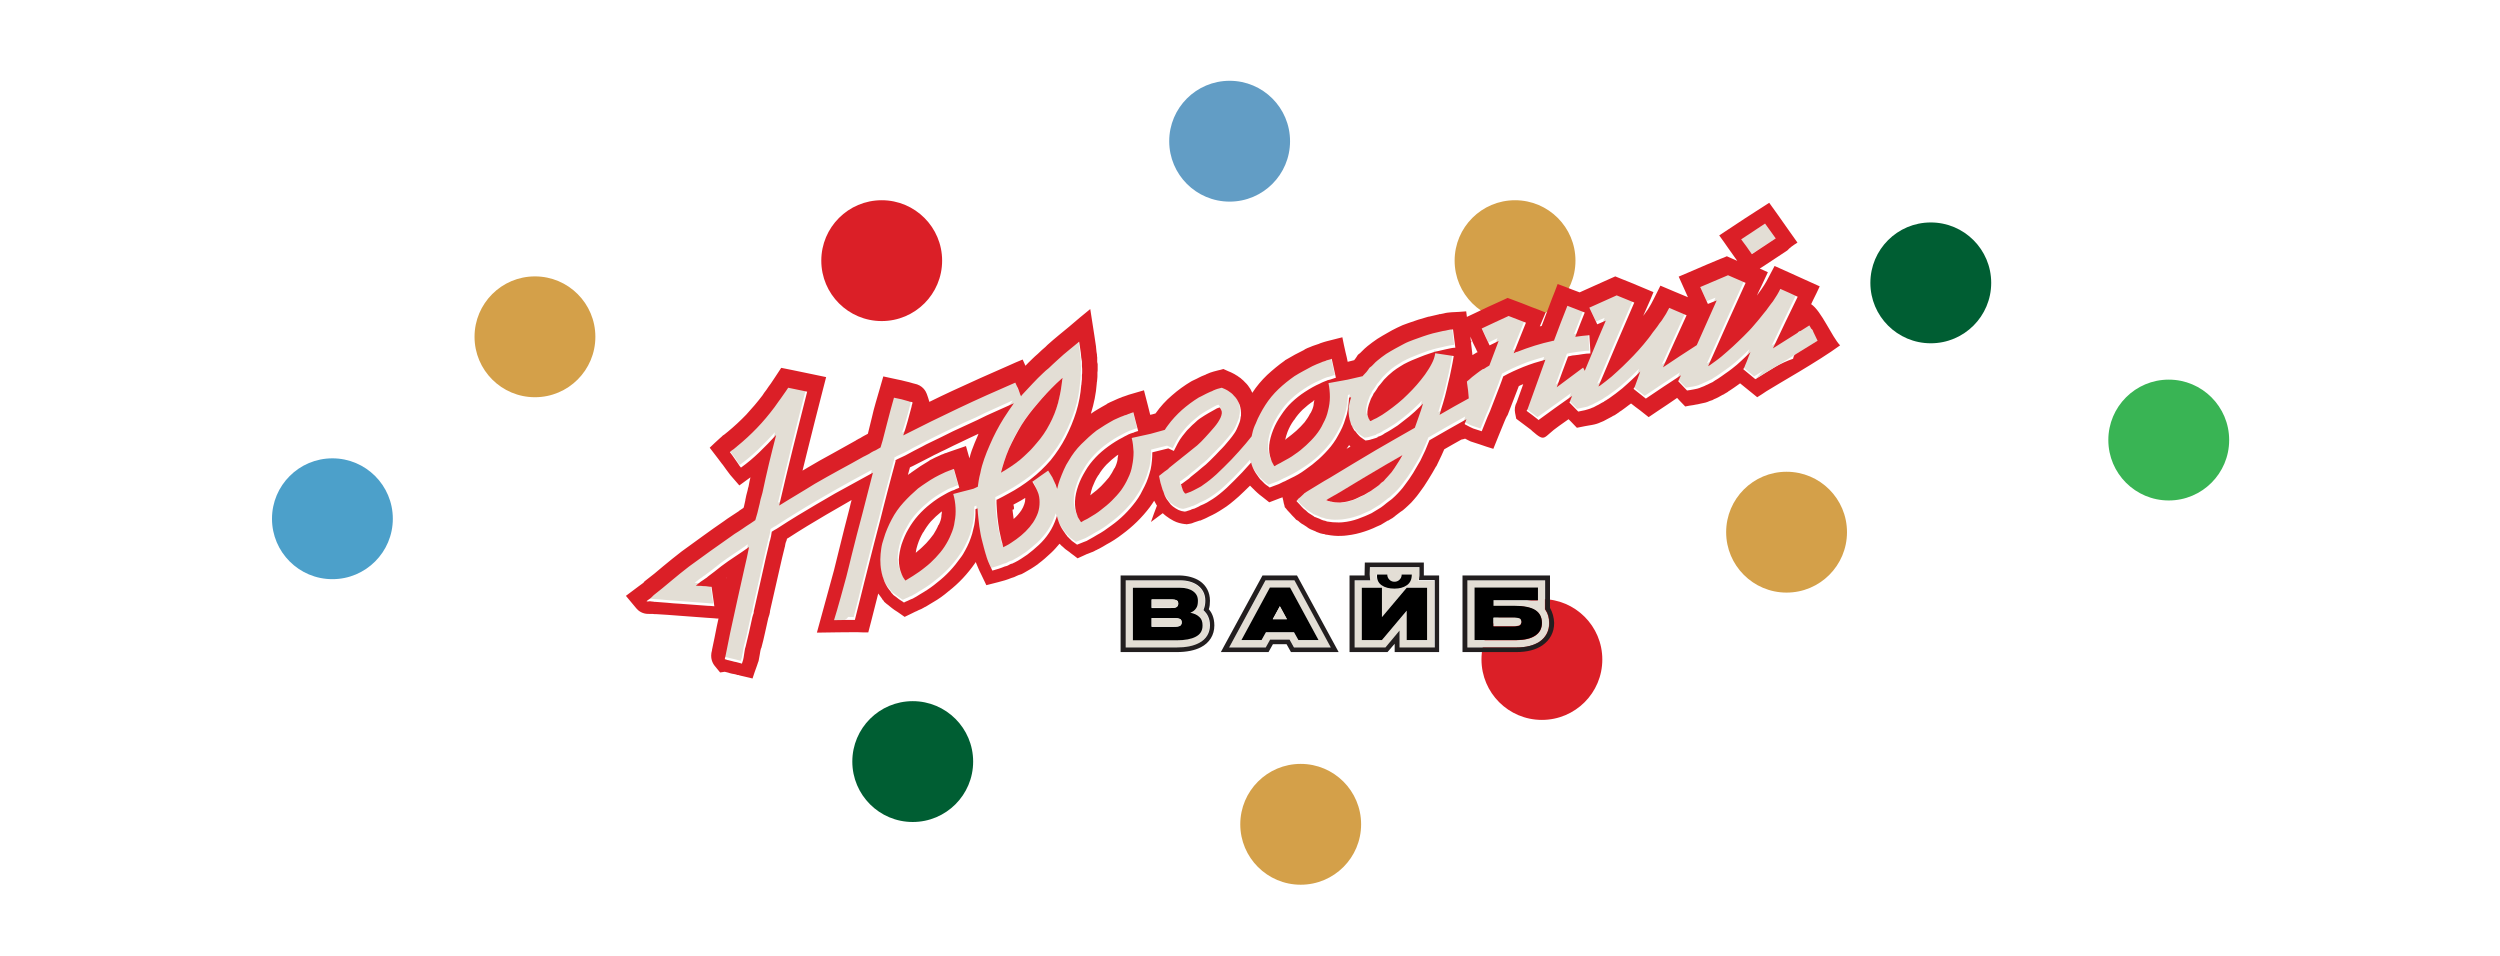 <?xml version="1.0" encoding="utf-8"?> <svg xmlns="http://www.w3.org/2000/svg" xmlns:xlink="http://www.w3.org/1999/xlink" version="1.1" id="Layer_1" x="0px" y="0px" viewBox="0 0 1080 413" style="enable-background:new 0 0 1080 413;" xml:space="preserve"> <style type="text/css"> .st0{fill:#629DC5;} .st1{fill:#DB1F27;} .st2{fill:#005E33;} .st3{fill:#4CA0CA;} .st4{fill:#39B454;} .st5{fill:#D4A049;} .st6{fill:none;} .st7{fill:#E3DED5;} .st8{fill:#221E1F;} </style> <circle class="st0" cx="531.2" cy="61" r="26.1"></circle> <circle class="st1" cx="666.1" cy="284.9" r="26.1"></circle> <circle class="st1" cx="380.9" cy="112.6" r="26.1"></circle> <circle class="st2" cx="394.3" cy="329" r="26.1"></circle> <circle class="st3" cx="143.6" cy="224.1" r="26.1"></circle> <circle class="st2" cx="834.1" cy="122.2" r="26.1"></circle> <circle class="st4" cx="936.9" cy="190.1" r="26.1"></circle> <circle class="st5" cx="654.5" cy="112.6" r="26.1"></circle> <circle class="st5" cx="561.9" cy="356.1" r="26.1"></circle> <circle class="st5" cx="231.1" cy="145.5" r="26.1"></circle> <circle class="st5" cx="771.8" cy="229.9" r="26.1"></circle> <g> <g> <path class="st6" d="M398.7,230c0,0,0,0.1-0.1,0.1c0,0,0,0.1-0.1,0.1c-0.9,1.6-1.7,3.4-2.3,5.2c-0.4,1.2-0.7,2.4-0.8,3.5 c0.2-0.1,0.3-0.3,0.5-0.4c0,0,0.1-0.1,0.1-0.1c0,0,0.1-0.1,0.1-0.1c1.4-1.1,2.7-2.3,3.8-3.5c1.2-1.2,2.2-2.6,3.2-3.9 c0.9-1.3,1.6-2.7,2.1-4c0-0.1,0-0.1,0.1-0.1c0-0.1,0-0.1,0.1-0.1c0.6-1.2,0.9-2.4,1.1-3.6c0-0.1,0-0.1,0-0.2c0-0.1,0-0.1,0-0.2 c0.1-0.6,0.2-1.1,0.2-1.7c-0.2,0.1-0.3,0.3-0.5,0.4c-1.5,1.2-3,2.6-4.4,4.1C400.7,226.8,399.6,228.4,398.7,230z"></path> </g> <g> <path class="st6" d="M313.9,249.6c0,0.1,0,0.2,0,0.3c0-0.1,0.1-0.3,0.1-0.4C313.9,249.6,313.9,249.6,313.9,249.6z"></path> </g> <g> <path class="st6" d="M437.7,221.1c0.1,1,0.2,2,0.4,3.1c1.3-1.1,2.4-2.4,3.3-3.7c0.6-0.9,1-1.8,1.3-2.7c0.3-0.8,0.4-1.5,0.4-2.3 c0-0.1,0-0.1,0-0.1c0-0.1,0-0.1,0-0.1c0-0.1,0-0.1,0-0.2c-1.3,0.8-2.6,1.5-3.8,2.2c-0.4,0.2-0.9,0.5-1.3,0.7 c0.1,0.8,0.2,1.2,0.3,2.1c-0.2,0.1-0.4,0.1-0.6,0.2C437.6,220.5,437.6,220.8,437.7,221.1z"></path> </g> <g> <path class="st6" d="M393.5,204.1c1.3-1,2.6-1.9,3.9-2.7c1.3-0.8,2.6-1.6,3.9-2.4c0,0,0.1,0,0.1-0.1c0,0,0.1,0,0.1-0.1 c0.7-0.4,1.4-0.8,2.2-1.1c0.7-0.3,1.3-0.6,2-0.9c0.6-0.3,1.1-0.5,1.7-0.7c0.2-0.1,0.3-0.1,0.4-0.2c0.2-0.1,0.4-0.1,0.6-0.2 c0.2-0.1,0.4-0.1,0.6-0.2c0.5-0.2,1.1-0.4,1.7-0.6c2.6-0.9,3.9-1.3,6.4-2.2c0.6,2.1,0.9,3.2,1.5,5.3c0.3-1.1,0.6-2.3,1-3.4 c0.8-2.2,1.6-4.4,2.6-6.4c0.1-0.3,0.2-0.5,0.3-0.8c-2.5,1.1-5,2.3-7.4,3.5c-2.8,1.4-4.2,2.1-7,3.4c-1.3,0.6-2,1-3.3,1.6 c-0.9,0.4-1.9,0.9-3,1.5c-1.2,0.6-2.3,1.2-3.3,1.7c-1.4,0.8-2.8,1.5-4.3,2.2c-0.5,0.2-0.8,0.4-1.3,0.6c-0.4,1.3-0.5,2-0.9,3.3 c0.4-0.3,0.7-0.6,1.1-0.9c0,0,0.1-0.1,0.1-0.1C393.4,204.2,393.4,204.1,393.5,204.1z"></path> </g> <g> <path class="st6" d="M474.6,205.3c0,0,0,0.1-0.1,0.1c0,0,0,0.1-0.1,0.1c-1,1.6-1.8,3.3-2.5,5.1c-0.4,1.2-0.7,2.4-0.9,3.5 c0.2-0.1,0.3-0.3,0.5-0.4c0,0,0.1-0.1,0.1-0.1c0.1,0,0.1-0.1,0.1-0.1c1.4-1.1,2.8-2.2,4-3.4c1.2-1.2,2.3-2.5,3.4-3.8 c0.9-1.3,1.7-2.6,2.3-3.9c0-0.1,0-0.1,0.1-0.1c0-0.1,0-0.1,0.1-0.1c0.6-1.2,1-2.4,1.2-3.6c0-0.1,0-0.1,0-0.2c0-0.1,0-0.1,0-0.2 c0.1-0.5,0.2-1.1,0.3-1.7c-0.2,0.1-0.3,0.3-0.5,0.4c-1.6,1.2-3.1,2.5-4.6,4C476.6,202.1,475.5,203.6,474.6,205.3z"></path> </g> <g> <path class="st6" d="M582.7,192.4c-0.3,0.5-0.7,1-1.1,1.6c0.7-0.4,1-0.6,1.7-1C583.2,192.7,582.9,192.6,582.7,192.4 C582.7,192.4,582.7,192.4,582.7,192.4z"></path> </g> <g> <path class="st6" d="M558.9,181.3c0,0,0,0.1-0.1,0.1c0,0,0,0.1-0.1,0.1c-1.1,1.5-2,3.2-2.7,5c-0.5,1.2-0.8,2.3-1,3.4 c0.2-0.1,0.4-0.3,0.5-0.4c0.1,0,0.1-0.1,0.1-0.1c0.1,0,0.1-0.1,0.1-0.1c1.5-1,2.9-2.1,4.1-3.3c1.3-1.2,2.5-2.4,3.6-3.7 c1-1.3,1.8-2.5,2.4-3.8c0-0.1,0-0.1,0.1-0.1c0-0.1,0-0.1,0.1-0.1c0.6-1.2,1.1-2.4,1.3-3.5c0-0.1,0-0.1,0-0.2c0-0.1,0-0.1,0-0.2 c0.1-0.5,0.3-1.1,0.3-1.7c-0.2,0.1-0.4,0.2-0.5,0.4c-1.7,1.1-3.3,2.4-4.8,3.8C561.1,178.3,559.9,179.7,558.9,181.3z"></path> </g> <g> <path class="st6" d="M635.6,147.3c-0.1,0.4-0.1,0.6-0.2,0.9c0,0,0,0,0,0c0.2,2.1,0.4,3.2,0.6,5.3c0.3-0.2,0.7-0.4,1-0.6 c0.4-0.2,0.6-0.4,1-0.6c0.1,0,0.1,0,0.2,0c0,0,0-0.1,0-0.1c-0.2-0.5-0.3-0.7-0.6-1.2c-1-2.2-1.6-3.3-2.6-5.4 c0.1,0.7,0.1,1.1,0.2,1.8C635.4,147.3,635.5,147.3,635.6,147.3z"></path> </g> <g> <path class="st7" d="M767.1,103c-1.8-2.5-2.7-3.8-4.6-6.4c-4.2,2.7-6.2,4-10.4,6.7c1.8,2.6,2.8,3.9,4.6,6.4 C760.9,107.1,762.9,105.7,767.1,103z"></path> </g> <g> <path class="st7" d="M781,143c0.6-0.3,1.2-0.6,1.8-0.8c-0.5-0.8-1-1.6-1.6-2.7c0,0-0.1,0-0.1-0.1c-6.3,3.9-9.4,5.9-15.7,9.9 c4.2-8.9,6.4-13.4,10.7-22.3c-3-1.4-4.5-2-7.5-3.4c-0.4,0.8-0.9,1.7-1.4,2.6c-0.3,0.5-0.6,1-0.9,1.4c-0.3,0.4-0.6,0.9-0.9,1.4 c-0.6,0.8-1.3,1.7-1.9,2.5c-0.6,0.9-1.3,1.7-2,2.6c-1.3,1.8-2.7,3.5-4.2,5.1c-1.4,1.6-3,3.2-4.5,4.8c-1.5,1.5-3.1,3.1-4.7,4.5 c-1.6,1.5-3.3,2.9-4.9,4.3c-0.9,0.7-1.7,1.3-2.6,2c-0.9,0.6-1.7,1.3-2.5,1.8c-0.3,0.2-0.4,0.2-0.7,0.4c6.4-14.4,9.7-21.6,16.2-36 c-3-1.3-4.5-2-7.6-3.3c-4.8,2-7.2,3-12,5.1c1.3,2.9,2,4.4,3.3,7.3c1.5-0.6,2.3-0.9,3.8-1.5c-2.5,5.6-3.7,8.3-6.2,13.9 c-1,2.2-1.4,3.2-2.4,5.4c-5.9,3.8-8.8,5.8-14.6,9.6c4.1-9,6.1-13.5,10.2-22.5c-3-1.3-4.5-1.9-7.5-3.2c-0.4,0.9-0.9,1.7-1.4,2.6 c-0.3,0.5-0.6,1-0.9,1.4c-0.3,0.4-0.6,0.9-0.9,1.4c-0.6,0.8-1.2,1.7-1.9,2.6c-0.6,0.9-1.3,1.8-2,2.6c-1.3,1.8-2.6,3.5-4,5.2 c-1.4,1.7-2.9,3.3-4.4,4.9c-1.5,1.6-3,3.1-4.6,4.6c-1.6,1.5-3.2,3-4.8,4.4c-0.8,0.7-1.7,1.4-2.5,2c-0.8,0.7-1.7,1.3-2.5,1.9 c-0.3,0.2-0.4,0.3-0.7,0.4c6.1-14.6,9.2-21.8,15.5-36.3c-3-1.3-4.6-1.9-7.6-3.1c-4.7,2.1-7.1,3.2-11.8,5.3c1.4,2.9,2,4.3,3.4,7.2 c1.5-0.6,2.2-1,3.7-1.6c-2.4,5.6-3.5,8.4-5.9,14c-1.3,3.1-1.9,4.6-3.2,7.7c-0.3-0.5-0.4-0.8-0.7-1.4c-4.6,3.4-6.8,5.1-11.4,8.5 c2-5.3,2.9-8,4.9-13.3c0.4-0.1,0.9-0.2,1.3-0.3c0.4-0.1,0.8-0.1,1.3-0.2c1.2-0.2,2.4-0.4,3.6-0.5c1.2-0.2,2.4-0.3,3.5-0.3 c-0.2-3.2-0.3-4.7-0.5-7.9c-1.1,0.1-2.1,0.2-3.1,0.3c-1,0.1-2,0.3-3,0.4c1.6-4.2,2.5-6.3,4.1-10.5c-3-1.2-4.5-1.7-7.5-2.9 c-2.3,6.1-3.5,9.1-5.8,15.1c-0.3,0.1-0.4,0.1-0.7,0.1c-5,1.1-10.1,2.7-15.2,4.7c-0.3,0.1-0.5,0.1-0.7,0.2 c-0.2,0.1-0.5,0.2-0.8,0.4c2.1-5.3,3.2-7.9,5.3-13.2c-3-1.2-4.5-1.7-7.5-2.9c-4.6,2.1-7,3.2-11.6,5.4c1.4,2.9,2.1,4.4,3.4,7.3 c1.6-0.8,2.3-1.2,3.9-1.9c-1.6,4.2-2.4,6.3-4,10.6c-0.5,0.2-0.9,0.5-1.2,0.7c-0.3,0.2-0.7,0.4-0.9,0.6c-0.2,0.1-0.3,0.2-0.4,0.2 c-0.1,0.1-0.2,0.1-0.4,0.1c-0.8,0.5-1.6,1.1-2.4,1.7c-0.8,0.6-1.6,1.2-2.2,1.7c-0.8,0.6-1.5,1.3-2.2,1.9c0,0.5,0.1,1,0.2,1.7 c0.1,0.6,0.2,1.3,0.3,2.2c0.1,0.9,0.2,2,0.3,3.4c-5,2.8-7.6,4.3-12.6,7.1c0.1-0.3,0.1-0.7,0.3-1.1c0.1-0.4,0.2-0.8,0.3-1.1 c0.6-1.9,1.2-3.8,1.7-5.7c0.5-1.9,1-3.8,1.4-5.8c0.5-1.9,0.9-3.9,1.3-5.8c0.4-2,0.8-3.9,1.1-5.9c-3.2-0.5-4.8-0.7-8-1.2 c-0.2,1.5-0.7,3-1.5,4.5c-0.8,1.5-1.8,3.1-2.9,4.7c-2.2,3.1-4.7,6-7.5,8.6c-1.3,1.3-2.7,2.6-4.2,3.8c-1.5,1.2-3,2.4-4.6,3.5 c-0.7,0.5-1.5,1-2.2,1.5c-0.8,0.5-1.5,1-2.4,1.4c-0.5,0.2-0.9,0.5-1.3,0.6c-0.4,0.2-0.7,0.3-1.1,0.6c-0.1,0-0.2,0.1-0.4,0.1 c-0.1-0.2-0.2-0.3-0.3-0.5c0-0.2-0.2-0.4-0.3-0.5c-0.1,0-0.2-0.2-0.2-0.5c-0.1-0.3-0.1-0.4-0.2-0.6c-0.1-0.3-0.1-0.4-0.2-0.6 c-0.1-1.8,0.3-3.8,1.2-6c0.2-0.6,0.4-1.1,0.7-1.6c0.3-0.5,0.5-1,0.8-1.6c0.4-0.5,0.8-1,1.1-1.5c0.3-0.5,0.6-1,1-1.6 c0.4-0.4,0.8-0.9,1.2-1.4c0.4-0.5,0.8-1,1.2-1.5c0.4-0.4,0.9-0.8,1.2-1.2c0.4-0.4,0.8-0.8,1.3-1.2c0.9-0.9,1.9-1.6,2.9-2.3 c1.1-0.7,2.1-1.3,3.2-2c2.3-1.2,4.6-2.2,7-3.1c1.3-0.5,2.5-0.9,3.8-1.4c1.3-0.4,2.5-0.8,3.8-1.1c1.6-0.4,2.4-0.5,3.9-0.9 c0.6-0.1,1.3-0.3,1.9-0.4c0.6-0.1,1.2-0.2,1.8-0.2c-0.4-3.2-0.6-4.8-1-7.9c-0.8,0.1-1.6,0.2-2.3,0.3c-0.7,0.2-1.4,0.3-2.1,0.4 c-1.7,0.4-2.6,0.6-4.3,1c-1.4,0.4-2.8,0.8-4.2,1.3c-1.4,0.5-2.8,1-4.2,1.5c-1.4,0.4-2.7,1-4,1.7c-1.3,0.7-2.6,1.4-3.9,2.1 c-1.3,0.7-2.6,1.5-3.9,2.3c-1.3,0.8-2.5,1.7-3.7,2.8c-0.6,0.5-1.2,1-1.7,1.6c-0.5,0.6-1.1,1.1-1.8,1.6c-0.4,0.6-0.9,1.2-1.3,1.8 c-0.5,0.6-0.9,1.1-1.5,1.6c0,0.1-0.1,0.1-0.1,0.2c-2.6,0.6-3.9,0.9-6.5,1.5c-3.3,0.6-5,0.9-8.3,1.5c0.4,2,0.6,4,0.6,6 c0,2-0.3,4-0.8,5.9c-0.4,1.9-1.1,3.7-2.1,5.5c-0.9,1.7-1.9,3.4-3.2,5.1c-1.3,1.5-2.7,3-4.2,4.4c-1.5,1.4-3.1,2.7-4.9,3.9 c-0.8,0.6-1.7,1.2-2.6,1.7c-0.9,0.5-1.9,1.1-2.9,1.6c-0.5,0.3-0.9,0.5-1.3,0.7c-0.4,0.2-0.9,0.4-1.3,0.7c-0.2,0.1-0.4,0.2-0.6,0.4 c-0.1-0.1-0.2-0.2-0.3-0.3c-0.3-0.5-0.5-0.9-0.7-1.3c-0.2-0.4-0.4-0.8-0.5-1.3c-0.7-1.9-1-4-0.8-6.2c0.2-2.2,0.8-4.4,1.7-6.6 c0.9-2.3,2-4.3,3.4-6.3c1.3-2.1,2.8-3.9,4.6-5.6c1.8-1.7,3.7-3.2,5.7-4.5c2.2-1.5,4.4-2.7,6.5-3.6c0.6-0.3,1.2-0.5,1.7-0.8 c0.6-0.2,1.1-0.5,1.8-0.7c0.3-0.1,0.6-0.2,0.9-0.2c0.3-0.1,0.6-0.2,0.9-0.3c0.3-0.1,0.6-0.2,0.9-0.3c0.3-0.1,0.5-0.2,0.7-0.2 c-0.7-3.3-1.1-4.9-1.8-8.2c-0.4,0.1-0.8,0.2-1.2,0.4c-0.4,0.1-0.7,0.2-1.1,0.3c-0.3,0.1-0.6,0.3-1,0.4c-0.4,0.1-0.7,0.2-1.1,0.4 c-0.7,0.2-1.3,0.5-2,0.8c-0.7,0.3-1.4,0.6-2,0.9c-1.4,0.7-2.7,1.4-3.9,2.1c-1.3,0.7-2.5,1.4-3.8,2.2c-2.4,1.7-4.7,3.5-6.9,5.6 c-2.2,2.1-4.1,4.4-5.7,6.9c-0.8,1.2-1.5,2.5-2.2,3.8c-0.7,1.3-1.3,2.7-1.9,4.1c-0.6,1.4-1.1,2.8-1.5,4.3c-0.1,0.4-0.2,0.9-0.3,1.3 c-0.7,1-1.6,2-2.6,3.2c-1.9,2.3-3.9,4.5-6.1,6.8c-2.2,2.3-4.4,4.4-6.5,6.4c-2.1,2-4,3.4-5.5,4.4c-0.7,0.5-1.4,1-2.2,1.4 c-0.8,0.4-1.5,0.8-2.3,1.2c-0.7,0.3-1.5,0.7-2.4,1c-0.4,0.2-0.6,0.2-1,0.4c0-0.1-0.1-0.1-0.1-0.2c-0.1,0-0.2-0.1-0.3-0.2 c-0.2-0.3-0.3-0.5-0.5-0.7c-0.1-0.1-0.2-0.4-0.4-1c-0.2-0.6-0.3-0.9-0.4-1.1c-0.1-0.2-0.1-0.3-0.1-0.5c0-0.1,0-0.2-0.1-0.3 c0,0,0-0.1,0-0.1c0.1-0.2,0.2-0.2,0.3-0.4c-0.1,0.2-0.1,0.3-0.2,0.4c1.4-1,2.1-1.5,3.4-2.5c0.4-0.4,1-0.8,1.6-1.4 c0.7-0.5,1.4-1.1,2-1.6c0.7-0.6,1.4-1.1,2-1.7c0.6-0.5,1.2-1,1.6-1.3c0.8-0.7,1.4-1.2,1.8-1.7c0.4-0.4,0.8-0.8,1.2-1.2 c0.4-0.4,0.7-0.8,1.2-1.2c0.4-0.4,1-1,1.7-1.8c0.8-0.7,1.5-1.5,2.2-2.3c0.7-0.8,1.4-1.6,2.2-2.6c0.7-0.9,1.5-1.8,2.1-2.8 c0.7-1,1.2-2.1,1.7-3.4c0.1-0.4,0.2-0.7,0.4-1c0.1-0.3,0.2-0.6,0.3-0.9c0.1-0.4,0.2-0.7,0.2-1.1c0.1-0.4,0.1-0.7,0.2-1.1 c0.1-1.7-0.1-3.3-0.6-4.8c-0.3-0.8-0.6-1.5-1.1-2.2c-0.4-0.7-0.9-1.3-1.4-1.7c-0.3-0.4-0.7-0.7-1.1-1.1c-0.3-0.2-0.5-0.3-0.7-0.5 c-0.2-0.1-0.4-0.3-0.7-0.5c-0.4-0.3-0.8-0.5-1.3-0.7c-0.5-0.2-0.9-0.4-1.4-0.6c-0.7,0.2-1.3,0.4-1.9,0.5c-0.6,0.2-1.2,0.4-1.8,0.7 c-0.3,0.2-0.7,0.4-1.1,0.5c-0.4,0.1-0.8,0.3-1.1,0.5c-0.6,0.3-1.3,0.6-2,1c-0.7,0.4-1.4,0.7-2,1c-2.6,1.5-5.1,3.3-7.3,5.4 c-2.3,2-4.3,4.2-6.1,6.7c-0.5,0.6-0.9,1.2-1.3,1.9c-2.5,0.7-3.7,1-6.1,1.7c-3.3,0.7-4.9,1.1-8.2,1.8c0.5,2,0.7,4,0.8,6 c0.1,2-0.1,4-0.6,5.9c-0.3,1.9-0.9,3.7-1.8,5.5c-0.8,1.8-1.8,3.5-3,5.2c-1.2,1.6-2.6,3.1-4,4.5c-1.4,1.4-3,2.8-4.7,4 c-0.8,0.6-1.6,1.3-2.5,1.8c-0.9,0.6-1.8,1.2-2.8,1.7c-0.4,0.3-0.9,0.5-1.3,0.7c-0.4,0.2-0.9,0.4-1.3,0.7c-0.2,0.2-0.3,0.2-0.6,0.4 c-0.1-0.1-0.2-0.2-0.3-0.3c-0.3-0.4-0.5-0.9-0.8-1.3c-0.2-0.4-0.4-0.8-0.6-1.3c-0.8-1.9-1.1-4-1-6.2c0.1-2.2,0.6-4.4,1.4-6.7 c0.8-2.3,1.9-4.4,3.1-6.4c1.2-2.1,2.7-4,4.4-5.8c1.7-1.8,3.5-3.3,5.4-4.7c2.2-1.6,4.3-2.9,6.3-3.9c0.6-0.3,1.1-0.6,1.7-0.9 c0.6-0.3,1.1-0.5,1.7-0.8c0.3-0.1,0.6-0.2,0.9-0.3c0.3-0.1,0.6-0.2,0.8-0.3c0.3-0.1,0.6-0.2,0.9-0.3c0.3-0.1,0.5-0.2,0.7-0.2 c-0.8-3.3-1.2-4.9-2.1-8.1c-0.4,0.1-0.8,0.3-1.2,0.4c-0.4,0.1-0.7,0.3-1.1,0.4c-0.3,0.2-0.6,0.3-1,0.4c-0.4,0.1-0.7,0.2-1.1,0.4 c-0.7,0.3-1.3,0.5-2,0.8c-0.7,0.3-1.3,0.6-2,0.9c-1.3,0.7-2.6,1.5-3.8,2.2c-1.2,0.7-2.5,1.5-3.7,2.4c-2.3,1.8-4.5,3.7-6.6,5.9 c-2.1,2.1-3.9,4.5-5.4,7.1c-0.7,1.2-1.4,2.5-2.1,3.9c-0.6,1.4-1.2,2.8-1.7,4.2c-0.5,1.3-0.9,2.7-1.2,4.1c-0.2-0.6-0.4-1.2-0.6-1.7 c-0.4-1.2-0.9-2.3-1.5-3.3c-0.5-1-1.1-2-1.8-2.9c-2.7,1.9-4.1,2.8-6.8,4.8c1,1.4,1.8,2.9,2.3,4.4c0.6,1.5,0.9,3,0.8,4.5 c0,1.5-0.2,3-0.7,4.5c-0.5,1.5-1.2,2.9-2.1,4.2c-1.9,2.8-4.3,5.2-7.3,7.3c-0.8,0.5-1.5,1-2.2,1.5c-0.7,0.5-1.5,0.9-2.2,1.3 c-0.4,0.2-0.6,0.3-1,0.5c-0.1,0-0.1,0-0.2,0.1c-0.2-0.7-0.3-1-0.4-1.7c-0.3-0.9-0.5-1.8-0.7-2.8c-0.2-0.9-0.4-1.9-0.6-2.8 c-0.3-1.9-0.6-3.8-0.8-5.8c-0.2-1.9-0.3-3.9-0.4-5.9c0-0.2,0-0.3,0-0.5c0,0,0,0,0,0c0-0.1,0-0.1,0-0.2c0-0.3,0-0.5,0-0.8 c0.1,0,0.2-0.1,0.3-0.1c1.7-0.8,3.3-1.7,4.9-2.6c3.4-1.8,6.6-4,9.7-6.3c3.1-2.4,5.9-5.1,8.5-8.1c2.5-3.1,4.7-6.3,6.5-9.9 c1.8-3.5,3.3-7.2,4.5-10.9c1.2-3.8,1.9-7.7,2.2-11.6c0-0.3,0-0.4,0.1-0.7c0-0.4,0.1-0.6,0.1-1c0-0.5,0.1-1,0.1-1.4 c0-0.4,0-0.8,0-1.3c0.1-0.5,0.1-0.9,0.1-1.3c0-0.4,0-0.8,0-1.3c-0.1-0.4-0.1-0.9-0.1-1.3c0-0.4,0-0.8,0-1.3 c-0.1-0.5-0.1-0.7-0.1-1.2c-0.1-0.5-0.1-0.7-0.2-1.2c-0.1-0.8-0.1-1.3-0.2-2.1c-0.3-1.9-0.4-2.8-0.7-4.7c-1.5,1.3-3,2.5-4.5,3.7 c-1.5,1.2-3,2.5-4.5,3.9c-0.4,0.4-0.7,0.7-1.1,1c-0.4,0.3-0.8,0.7-1.2,1.1c-0.7,0.7-1.1,1.1-1.9,1.8c-0.9,0.9-1.4,1.3-2.4,2.1 c-1.5,1.5-3,2.9-4.4,4.4c-1.4,1.5-2.9,3-4.4,4.7c-0.2,0.3-0.4,0.6-0.7,0.9c-0.1-0.3-0.3-0.6-0.4-0.9c-0.4-0.8-0.7-1.7-0.9-2.5 c-0.2-0.4-0.4-0.8-0.6-1.2c-0.2-0.4-0.4-0.8-0.6-1.3c-8.2,3.6-16.4,7.2-24.4,11c-8,3.8-16,7.7-24,11.8c0.7-2,1.3-4.1,1.9-6.1 c0.6-2.1,1.2-4.1,1.7-6.3c0-0.3,0.1-0.6,0.2-0.9c0.1-0.3,0.2-0.6,0.2-0.9c0.1-0.1-0.1-0.2-0.6-0.3c-0.5-0.1-0.8-0.1-0.9-0.2 c-1.1-0.3-2.1-0.6-3.2-0.9c-1.1-0.3-2.2-0.5-3.3-0.7c-0.4,1.5-1,3.3-1.5,5.4c-0.6,2.1-1.1,4.1-1.6,6.1c-0.6,2.3-1.2,4.6-1.8,7 c-0.4,1.2-0.5,1.8-0.9,3c-0.8,0.5-1.3,0.7-2.1,1.2c-0.7,0.3-1.4,0.6-2,1c-0.6,0.3-1.1,0.7-1.7,1c-0.6,0.3-1.1,0.6-1.6,0.8 c-3.5,2-7.1,3.9-10.5,5.8c-3.5,1.9-7,3.9-10.5,5.9c-2.5,1.5-5.1,3.1-7.7,4.7c-2.6,1.6-5.2,3.1-7.7,4.7c2-8.3,3.9-16.5,5.9-24.6 c2-8.1,4-16.3,6.2-24.6c-3.3-0.7-4.9-1-8.2-1.7c-0.7,1.2-1.5,2.2-2.2,3.2c-0.6,0.9-1.3,1.8-2,2.8c-0.7,0.9-1.3,1.7-1.7,2.4 c-2.4,3.2-4.9,6.2-7.6,9c-2.7,2.8-5.6,5.5-8.7,8c-0.2,0.2-0.4,0.4-0.6,0.5c-0.2,0.2-0.5,0.3-0.7,0.6c-0.3,0.2-0.5,0.4-0.9,0.6 c-0.3,0.3-0.5,0.4-0.8,0.7c0.7,0.9,1.3,1.8,1.9,2.6c0.6,0.7,1.1,1.5,1.6,2.3c0.5,0.8,1,1.4,1.3,1.8c2.8-2,5.4-4.2,7.9-6.6 c2.5-2.4,4.9-4.9,7.3-7.5c-1.1,4.1-2.1,8.3-3.1,12.4c-1,4.1-1.9,8.3-2.8,12.5c-0.1,0.5-0.3,1.1-0.5,1.8c-0.2,0.7-0.3,1.3-0.5,1.9 c-0.1,0.7-0.3,1.5-0.5,2.2c-0.3,1.2-0.4,1.7-0.7,2.9c-0.4,1.2-0.5,1.9-0.9,3.1c-1.3,0.9-2.6,1.8-3.9,2.6c-1.1,0.8-2.2,1.5-3.4,2.3 c-1.2,0.8-2.2,1.4-3,2c-3.2,2.2-6.2,4.3-9.2,6.5c-3,2.1-6,4.3-9.1,6.6c-2.7,2-5.2,4.1-7.7,6.2c-2.5,2.1-5,4.2-7.6,6.2 c-0.1,0.1-0.3,0.3-0.6,0.6c-0.3,0.3-0.6,0.6-1,0.9c-0.4,0.3-0.9,0.7-1.5,1.1c0.1,0.2,0.4,0.2,0.9,0.1c0.5-0.1,0.8-0.1,1,0 c0.3,0,0.7,0,1,0.1c0.3,0,0.6,0.1,1,0.1c1.8,0.1,3.5,0.2,5.2,0.4c1.7,0.1,3.4,0.3,5.2,0.4c4.1,0.3,8.1,0.6,12.1,0.9 c1,0.1,2,0.2,2.9,0.2c-0.5-3.4-0.7-5-1.2-8.4c-0.6,0-1.2-0.1-1.9-0.2c-0.1,0-0.5,0-1-0.1c-0.5,0-1-0.1-1.6-0.1 c-0.9-0.1-1.4-0.1-2.3-0.1c0.8-0.7,1.2-1,2.1-1.7c0.4-0.2,0.8-0.5,1.2-0.8c0.3-0.3,0.6-0.5,1-0.7c0.3-0.2,0.6-0.5,0.9-0.7 c1-0.7,2-1.5,2.9-2.2c1-0.7,1.9-1.5,2.9-2.3c2-1.5,4-2.9,6-4.2c2-1.3,4-2.7,6-4.1c-0.7,3.1-1.3,6.2-2,9.2 c-0.7,3-5.5,24.2-6.1,27.6c-0.7,3.4-1.4,6.9-2.1,10.4c0,0.1-0.1,0.4-0.2,0.8c-0.1,0.4-0.1,0.5,0,0.5c0,0,0,0,0,0 c0.2,0.1,0.4,0.1,0.7,0.2c0.2,0.1,0.5,0.2,0.8,0.2c0.5,0.1,1.1,0.3,1.6,0.4c0.6,0.1,1.2,0.3,1.7,0.4c0.6,0.2,1.3,0.3,1.9,0.5 c0.3,0.1,0.4,0.1,0.6,0.2c0.2-0.6,0.3-0.9,0.5-1.5c0.1-0.7,0.2-1.5,0.4-2.2c0.1-0.6,0.2-1.2,0.3-1.9c0.1-0.7,0.3-1.2,0.4-1.7 c0.6-2.1,1.1-4.2,1.5-6.3c0.5-2.1,0.9-4.3,1.4-6.4c0.1-0.4,0.6-1.6,0.6-1.9c0.1-0.4,0.1-0.6,0.1-1c0,0,3.4-15,4.1-18.2 c0.7-3.2,1.4-6.3,2.2-9.5c0.1-0.4,0.2-0.8,0.3-1.3c0.1-0.5,0.2-1,0.4-1.5c0.1-0.5,0.3-1.1,0.4-1.7c0.1-0.7,0.2-1.1,0.3-1.9 c0.4-0.3,0.8-0.5,1.1-0.7c0.3-0.2,0.6-0.3,0.9-0.5c0.3-0.2,0.6-0.3,0.8-0.5c1.4-0.9,2.8-1.8,4.2-2.7c1.4-0.9,2.8-1.7,4.2-2.6 c5.3-3.3,10.7-6.4,16.1-9.5c5.4-3.1,10.9-6.1,16.4-9c-1.5,6-3.1,12-4.6,17.9c-1.5,5.9-3.1,11.9-4.6,17.8c-0.8,3.1-1.5,6.2-2.3,9.3 c-0.5,1.9-2,7.3-3.4,11.9c-3.8,0.4-6,7.8-3.3,7.7c-0.7,2.7,6.3,1.7,8-1.1c1.4,0,2.4,0.1,2.4,0.1c1.4-5.5,2.8-11,4.1-16.4 c1.3-5.4,2.7-10.8,4.1-16.2c0.4-1.5,0.8-3.1,1.3-5c0.5-1.8,1-3.7,1.5-5.7c0.5-2,1-4,1.5-6c0.5-2,1-4,1.5-5.8 c1.2-4.4,2.4-8.9,3.6-13.5c0-0.1-0.1-0.2-0.1-0.3c0.4-0.2,0.6-0.3,1-0.6c1.3-0.6,1.9-0.9,3.2-1.5c1.3-0.7,2.6-1.3,3.9-2.1 c1.1-0.6,2.3-1.2,3.5-1.8c1.2-0.6,2.2-1.1,3.1-1.6c3.4-1.7,6.8-3.4,10.2-5c3.4-1.7,6.9-3.3,10.4-4.8c2.8-1.4,5.5-2.7,8.3-3.9 c2.5-1.1,5-2.3,7.6-3.4c-1.6,2.1-3.1,4.2-4.4,6.5c-2.3,3.7-4.3,7.5-6,11.5c-0.9,2-1.7,4-2.4,6c-0.7,2-1.2,4.1-1.7,6.2 c-0.3,1-0.5,2.1-0.7,3.2c-0.2,0.9-0.3,1.8-0.4,2.7c-0.1,0-0.2,0.1-0.3,0.1c-0.5,0.3-1,0.5-1.5,0.7c-0.3,0.1-0.4,0.1-0.7,0.2 c-3.2,0.8-4.8,1.3-8.1,2.1c0.5,2,0.8,4,1,6c0.1,2,0,4-0.4,5.9c-0.2,1.9-0.8,3.8-1.6,5.6c-0.7,1.8-1.7,3.6-2.8,5.3 c-1.2,1.6-2.5,3.2-3.8,4.7c-1.4,1.5-2.9,2.9-4.6,4.2c-0.8,0.7-1.6,1.3-2.5,1.9c-0.9,0.6-1.8,1.2-2.7,1.8c-0.4,0.3-0.9,0.5-1.3,0.8 c-0.4,0.2-0.8,0.5-1.3,0.8c-0.2,0.2-0.3,0.2-0.6,0.4c-0.1-0.1-0.2-0.2-0.3-0.3c-0.3-0.4-0.5-0.9-0.8-1.2c-0.3-0.4-0.5-0.8-0.6-1.3 c-0.8-1.9-1.2-3.9-1.2-6.2c0.1-2.2,0.5-4.4,1.2-6.7c0.7-2.3,1.7-4.5,2.9-6.5c1.1-2.1,2.5-4.1,4.2-5.9c1.6-1.8,3.4-3.4,5.2-4.9 c2.1-1.7,4.1-3,6.1-4.1c0.6-0.3,1.1-0.6,1.6-0.9c0.5-0.3,1.1-0.6,1.7-0.8c0.3-0.1,0.6-0.2,0.9-0.3c0.3-0.1,0.5-0.2,0.8-0.4 c0.3-0.1,0.6-0.2,0.8-0.3c0.3-0.1,0.5-0.2,0.7-0.3c-0.9-3.2-1.4-4.8-2.3-8.1c-0.4,0.1-0.8,0.3-1.2,0.4c-0.3,0.2-0.7,0.3-1.1,0.4 c-0.3,0.2-0.6,0.3-1,0.4c-0.4,0.1-0.7,0.3-1.1,0.5c-0.6,0.3-1.3,0.6-1.9,0.9c-0.7,0.3-1.3,0.7-1.9,1c-1.3,0.8-2.5,1.5-3.7,2.3 c-1.2,0.8-2.4,1.6-3.6,2.5c-2.2,1.9-4.4,3.9-6.3,6.1c-2,2.2-3.7,4.6-5.1,7.3c-0.7,1.3-1.3,2.6-1.9,4c-0.6,1.4-1.1,2.8-1.5,4.2 c-0.5,1.4-0.9,2.9-1.1,4.4c-0.2,1.5-0.4,3.1-0.4,4.7c-0.1,1.6,0.1,3.2,0.4,4.8c0.3,1.6,0.8,3.2,1.4,4.8c0.3,0.8,0.7,1.6,1.2,2.3 c0.4,0.7,0.9,1.4,1.5,2c0.2,0.2,0.2,0.3,0.4,0.6c0.3,0.3,0.5,0.6,0.7,0.8c0.3,0.2,0.5,0.5,0.8,0.6c0.2,0.2,0.5,0.4,0.8,0.6 c0.5,0.4,1,0.8,1.5,1.1c0.5,0.3,1,0.7,1.5,1c0.5-0.2,1-0.5,1.5-0.7c0.5-0.2,1-0.4,1.5-0.7c0.3-0.1,0.6-0.2,0.8-0.3 c0.2-0.1,0.5-0.2,0.7-0.4c0.4-0.2,0.5-0.3,0.9-0.5c0.5-0.3,1.1-0.6,1.6-1c0.5-0.3,1-0.6,1.5-0.9c2-1.2,4-2.6,5.9-4.2 c3.9-3,7.3-6.6,10.1-10.7c0.7-1,1.4-2.1,2-3.2c0.6-1.1,1.1-2.3,1.7-3.5c0.5-1.2,1-2.4,1.3-3.7c0.3-1.3,0.7-2.5,0.9-3.7 c0.4-2.3,0.5-4.5,0.5-6.8c0.3-0.1,0.6-0.2,0.9-0.4c0.1,1.5,0.2,3.1,0.4,4.6c0.3,2.1,0.6,4.3,0.9,6.4c0.2,1.1,0.4,2.1,0.7,3.1 c0.3,1,0.5,2.1,0.8,3.1c0.2,0.7,0.3,1.1,0.5,1.8c0.3,1.1,0.5,1.6,0.8,2.6c0.4,1,0.7,1.9,1.1,2.7c0.4,0.9,0.8,1.8,1.2,2.6 c0.9-0.2,1.8-0.5,2.7-0.8c0.9-0.3,1.8-0.6,2.7-1c0.5-0.1,0.9-0.2,1.3-0.4c0.4-0.2,0.7-0.4,1.1-0.6c0.2-0.1,0.4-0.1,0.6-0.2 c0.1,0,0.2-0.1,0.4-0.1c0.3-0.1,0.5-0.2,0.8-0.4c0.9-0.5,1.9-1.1,2.8-1.6c0.9-0.6,1.8-1.2,2.7-1.8c1.7-1.3,3.3-2.7,5-4.2 c1.6-1.5,3.1-3.3,4.4-5.2c1.3-2,2.3-4.1,3.1-6.4c0.1-0.3,0.2-0.6,0.3-0.9c0.2,1,0.5,1.9,0.9,2.9c0.3,0.8,0.7,1.6,1.1,2.3 c0.4,0.7,0.9,1.4,1.4,2.1c0.1,0.2,0.2,0.3,0.4,0.6c0.3,0.3,0.5,0.6,0.6,0.8c0.3,0.2,0.5,0.5,0.7,0.7c0.2,0.2,0.5,0.4,0.7,0.7 c0.5,0.5,0.9,0.9,1.4,1.2c0.5,0.3,1,0.7,1.5,1.1c0.5-0.2,1-0.4,1.5-0.6c0.5-0.2,1-0.4,1.5-0.6c0.3-0.1,0.6-0.2,0.8-0.3 c0.2-0.1,0.5-0.2,0.8-0.4c0.4-0.2,0.6-0.3,0.9-0.5c0.6-0.3,1.1-0.6,1.6-0.9c0.5-0.3,1-0.6,1.5-0.9c2.1-1.1,4.1-2.4,6.1-4 c4-2.9,7.6-6.4,10.6-10.4c0.7-1,1.4-2.1,2.1-3.2c0.6-1.1,1.2-2.2,1.8-3.5c0.6-1.2,1.1-2.4,1.5-3.6c0.4-1.2,0.7-2.5,1.1-3.7 c0.5-2.4,0.7-4.9,0.7-7.3c2.8-0.7,4.1-1,6.9-1.7c1,0.4,1.4,0.7,2.4,1.1c0.6-1.2,1.2-2.3,1.7-3.3c0.6-1.1,1.2-2.1,2-3.1 c0.4-0.5,0.8-1,1.2-1.5c0.4-0.5,0.8-0.9,1.2-1.4c0.4-0.4,0.8-0.8,1.3-1.3c0.4-0.5,0.9-0.9,1.4-1.3c0.9-0.8,1.9-1.6,2.9-2.4 c1.1-0.7,2.1-1.4,3.2-2c0.6-0.3,1.1-0.6,1.6-0.9c0.5-0.3,1.1-0.6,1.6-0.9c0.3-0.1,0.6-0.3,0.8-0.4c0.3-0.1,0.6-0.2,0.9-0.3 c0.4,0.4,0.6,0.8,0.7,1.2c0.4,0.7,0.3,1.7-0.3,3.2c-0.6,1.3-1.4,2.7-2.7,4.1c-1.2,1.4-2.5,2.9-3.9,4.4c-0.7,0.7-1.3,1.3-1.8,1.9 c-0.5,0.5-1.1,1.1-1.7,1.6c-0.6,0.5-1.2,1.1-2,1.6c-0.7,0.6-1.6,1.3-2.6,2.1c-0.7,0.6-1.4,1.1-1.9,1.5c-0.5,0.4-1.4,1-2.5,2 c-1.3,1-1.9,1.5-3.1,2.5c-0.1,0.1-0.4,0.3-0.7,0.7c-0.4,0.3-0.8,0.7-1.3,0.9c-1,0.8-1.4,1.1-2.4,1.9c0.2,1.1,0.4,1.7,0.6,2.8 c0.3,1.1,0.5,1.6,0.8,2.7c0.1,0.3,0.1,0.4,0.2,0.6c0.2,0.6,0.3,1,0.6,1.6c0.1,0.3,0.2,0.6,0.3,0.8c0.1,0.3,0.3,0.6,0.4,0.8 c0.1,0.3,0.3,0.5,0.4,0.7c0.2,0.3,0.4,0.5,0.6,0.8c0.2,0.3,0.4,0.6,0.6,0.8c0.2,0.3,0.4,0.5,0.6,0.8c0.2,0.3,0.5,0.6,0.9,0.8 c0.7,0.6,1.5,1.1,2.4,1.5c0.8,0.4,1.7,0.7,2.6,0.7c0.4-0.1,0.9-0.2,1.3-0.3c0.4-0.2,0.9-0.3,1.3-0.4c0.4-0.1,0.5-0.2,0.9-0.4 c0.3-0.1,0.5-0.1,0.8-0.2c0.5-0.2,0.9-0.4,1.3-0.6c0.4-0.2,0.9-0.4,1.3-0.7c1-0.4,1.9-0.9,2.8-1.3c0.9-0.5,1.8-1,2.6-1.6 c1.7-1.1,3.7-2.6,5.9-4.7c2.2-2,4.5-4.3,6.7-6.7c1.4-1.5,2.7-2.9,3.9-4.3c0.1,0.4,0.2,0.7,0.3,1.1c0.3,0.8,0.6,1.6,1,2.3 c0.4,0.7,0.8,1.4,1.4,2.2c0.1,0.2,0.2,0.4,0.4,0.6c0.3,0.3,0.5,0.6,0.6,0.8c0.3,0.3,0.5,0.5,0.7,0.7c0.2,0.2,0.5,0.4,0.7,0.7 c0.5,0.5,0.9,0.9,1.4,1.3c0.5,0.4,1,0.7,1.5,1.1c0.5-0.2,1-0.4,1.6-0.6c0.5-0.2,1-0.4,1.6-0.6c0.3-0.1,0.6-0.2,0.8-0.3 c0.2-0.1,0.5-0.2,0.8-0.4c0.4-0.2,0.6-0.3,1-0.5c0.6-0.3,1.1-0.6,1.7-0.8c0.5-0.3,1.1-0.5,1.6-0.8c2.1-1,4.2-2.3,6.3-3.7 c4.2-2.7,7.9-6.1,11-10c0.8-1,1.5-2,2.2-3.1c0.7-1.1,1.3-2.2,1.9-3.4c0.6-1.1,1.2-2.3,1.6-3.6c0.4-1.2,0.8-2.4,1.2-3.7 c0.6-2.4,0.9-4.9,1-7.3c0.3-0.1,0.5-0.1,0.9-0.2c-0.3,1-0.6,2-0.8,3c-0.3,1.7-0.4,3.5-0.1,5.4c0.1,0.6,0.2,0.8,0.3,1.4 c0.2,0.5,0.3,0.8,0.4,1.3c0.1,0.2,0.1,0.5,0.2,0.7c0.1,0.2,0.2,0.5,0.4,0.7c0.1,0.2,0.2,0.3,0.2,0.5c0,0.2,0.2,0.4,0.4,0.7 c0.1,0.2,0.2,0.3,0.3,0.5c0.1,0.2,0.2,0.5,0.6,0.6c0.4,0.6,0.8,1.2,1.3,1.6c0.4,0.5,0.9,0.9,1.4,1.2c0.5,0.3,1,0.7,1.6,1.1 c0.5-0.1,1-0.1,1.4-0.2c0.4-0.1,0.9-0.2,1.4-0.4c0.2-0.1,0.5-0.1,0.7-0.2c0.2-0.1,0.5-0.2,0.7-0.2c0.3-0.1,0.4-0.1,0.6-0.2 c0.1,0,0.2,0,0.3-0.1c0.1-0.1,0.1-0.2,0.2-0.3c1.1-0.3,2.1-0.8,3-1.5c1-0.5,1.9-1,2.8-1.6c0.9-0.5,1.8-1.1,2.8-1.8 c1.8-1.3,3.5-2.6,5-3.9c1.6-1.3,3.1-2.8,4.7-4.3c0.2-0.2,0.4-0.4,0.6-0.6c0.2-0.2,0.4-0.5,0.6-0.6c0,0,0,0.1,0,0.1 c-0.5,1.8-1.1,3.5-1.7,5.2c-0.6,1.7-1.2,3.4-1.8,5.1c-6.8,3.9-10.2,5.8-16.9,9.7c-8,4.7-11.9,7.1-19.8,11.9 c-2,1.2-2.9,1.8-4.9,2.9c-1.7,1-2.5,1.5-4.1,2.5c-0.5,0.3-0.8,0.5-1.3,0.8c-0.2,0.1-0.4,0.2-0.6,0.4c-0.1,0.1-0.2,0.2-0.2,0.2 c0,0.1-0.1,0.1-0.1,0.1c-0.7,0.6-1,0.9-1.6,1.5c-0.4,0.3-0.6,0.5-1,0.8c-0.1,0.1-0.1,0.2-0.2,0.4c-0.1,0.1-0.2,0.2-0.3,0.3 c0,0,0,0.1-0.1,0.1c0,0,0,0.1,0,0.1c0.6,0.7,1,1,1.6,1.7c0.2,0.3,0.4,0.6,0.7,0.8c0.3,0.3,0.6,0.6,0.9,0.9c0.4,0.2,0.7,0.5,1,0.8 c0.3,0.3,0.6,0.6,1,0.9c0.9,0.6,1.3,0.8,2.2,1.4c0.2,0.2,0.4,0.4,0.6,0.4c0.2,0.1,0.4,0.1,0.6,0.2c0.5,0.2,0.8,0.3,1.3,0.5 c0.2,0.1,0.5,0.3,0.8,0.4c0.3,0.1,0.6,0.2,0.8,0.3c0.3,0,0.6,0.1,0.9,0.2c0.3,0.1,0.6,0.2,0.8,0.3c1.6,0.3,3.3,0.5,4.9,0.4 c0.7,0,1.3-0.1,2-0.1c2.3-0.3,4.4-0.7,6.3-1.4c1.1-0.3,2.1-0.7,3.1-1.2c1-0.4,1.9-0.9,2.9-1.3c1.1-0.7,1.7-1,2.8-1.7 c0.5-0.3,0.8-0.5,1.3-0.8c0.5-0.4,0.7-0.5,1.2-0.9c1-0.8,1.5-1.1,2.4-1.9c0.5-0.2,0.9-0.6,1.3-1c0.4-0.4,0.8-0.8,1.2-1.1 c0.8-0.7,1.5-1.5,2.2-2.3c0.7-0.8,1.3-1.6,2-2.5c1.3-1.7,2.5-3.4,3.6-5.2c1.1-1.8,2.1-3.5,3.1-5.3c0.8-1.5,1.5-2.9,2.1-4.4 c0.7-1.4,1.3-2.9,1.8-4.4c6.4-3.7,9.5-5.5,16-9.1c-0.2,0.7-0.5,1.4-0.8,2.1c0,0,0,0,0,0c0.1,0,0.1,0,0.2,0.1 c0.1,0.1,0.2,0.2,0.3,0.2c0.6,0.3,1.2,0.6,1.7,0.9c0.5,0.3,1,0.5,1.5,0.7c1.5,0.5,2.2,0.7,3.7,1.2c1-2.5,1.5-3.7,2.5-6.2 c0.4-1,0.7-1.5,1.1-2.5c1.6-4.2,2.5-6.4,4.1-10.6c0.6-1.7,0.9-2.6,1.6-4.4c1.4-0.8,2.8-1.5,4.3-2.2c1.5-0.7,3-1.3,4.4-1.9 c1.6-0.7,3.1-1.2,4.7-1.7c1.6-0.5,3.2-1,4.8-1.4c-3.1,8.5-4.7,12.8-7.7,21.4c-0.1,0.2-0.2,0.4-0.3,0.5c0,0.1-0.1,0.1-0.1,0.2 c1.8,1.4,2.7,2.1,4.5,3.4c0.3,0.3,0.4,0.4,0.7,0.6c0,0,0-0.1,0-0.1c5.8-4.2,8.7-6.2,14.5-10.4c-0.1,0.2-0.1,0.3-0.2,0.4 c-0.4,1-0.6,1.5-1,2.5c1.5,1.6,2.3,2.3,3.8,3.9c0.9-0.2,1.9-0.4,2.9-0.6c1.1-0.2,1.9-0.4,2.3-0.7c0.2-0.1,0.5-0.2,0.7-0.3 c0.2-0.1,0.5-0.2,0.8-0.3c0.5-0.3,0.8-0.4,1.3-0.7c0.5-0.2,1-0.5,1.5-0.8c0.5-0.3,1-0.5,1.5-0.8c0.2-0.2,0.5-0.3,0.7-0.5 c0.2-0.1,0.5-0.3,0.8-0.5c0.3-0.2,0.5-0.3,0.8-0.5c1-0.7,2-1.4,2.9-2.1c0.9-0.7,1.9-1.4,2.8-2.2c1.4-1.2,2.7-2.4,4-3.6 c1.3-1.2,2.5-2.5,3.8-3.7c-0.3,0.9-0.5,1.3-0.8,2.2c-0.5,1.4-0.8,2.1-1.3,3.6c-0.1,0.3-0.2,0.6-0.3,0.8c-0.1,0.2-0.2,0.4-0.3,0.5 c-0.1,0.2-0.2,0.4-0.2,0.4c2.1,1.7,3.2,2.5,5.3,4.2c6.1-4.1,9.1-6.1,15.2-10.1c0,0.1,0,0.1-0.1,0.2c-0.4,1-0.7,1.5-1.1,2.4 c1.5,1.6,2.3,2.4,3.8,4c0.9-0.2,1.9-0.3,3-0.5c1.1-0.2,1.9-0.4,2.4-0.6c0.2-0.1,0.5-0.2,0.7-0.3c0.2-0.1,0.5-0.2,0.8-0.3 c0.5-0.3,0.8-0.4,1.3-0.6c0.5-0.2,1-0.5,1.5-0.7c0.5-0.3,1-0.5,1.5-0.7c0.2-0.2,0.5-0.3,0.7-0.5c0.2-0.1,0.5-0.3,0.8-0.5 c0.3-0.2,0.5-0.3,0.8-0.5c1-0.7,2-1.4,3-2.1c1-0.7,1.9-1.4,2.9-2.1c1.4-1.1,2.8-2.3,4.1-3.5c1.3-1.2,2.6-2.4,3.9-3.7 c-0.4,0.9-0.5,1.3-0.9,2.2c-0.6,1.4-0.9,2.1-1.4,3.5c-0.1,0.3-0.2,0.6-0.3,0.8c-0.1,0.2-0.2,0.4-0.3,0.5c-0.1,0.2-0.2,0.4-0.2,0.4 c2.1,1.7,3.2,2.6,5.2,4.3c6.4-4.1,10.9-6.9,15.8-10c0.2-1.7,0.6-3.4,1.4-5C776.8,146.3,778.6,144.4,781,143z M433.8,199.3 c0.6-1.8,1.3-3.7,2.1-5.6c1.5-3.6,3.3-7,5.4-10.2c2-3.3,4.4-6.4,7-9.3c2.5-3,5.3-5.9,8.2-8.8c1-0.9,1.5-1.4,2.5-2.3 c-0.1,0.3-0.1,0.5-0.1,0.8c-0.1,1.7-0.4,3.4-0.7,5c-0.3,1.7-0.7,3.3-1.1,5c-0.9,3.2-2.2,6.3-3.7,9.3c-1.6,3-3.5,5.7-5.7,8.3 c-1,1.3-2.2,2.6-3.4,3.7c-1.2,1.2-2.5,2.2-3.8,3.3c-2.6,2.1-5.4,3.9-8.2,5.5C432.8,202.5,433.3,200.9,433.8,199.3z M603.6,200.4 c-0.8,1.2-1.6,2.5-2.5,3.7c-0.6,0.7-1.1,1.3-1.7,1.9c-0.6,0.6-1.1,1.3-1.7,1.9c-0.5,0.2-0.8,0.5-1.1,0.8c-0.3,0.3-0.6,0.6-0.9,0.9 c-0.9,0.6-1.3,0.9-2.1,1.5c-0.4,0.3-0.6,0.5-1.1,0.8c-0.4,0.3-0.7,0.4-1.1,0.7c-0.9,0.6-1.3,0.9-2.2,1.4c-0.8,0.3-1.6,0.7-2.4,1.1 c-0.8,0.4-1.5,0.7-2.3,1c-1.5,0.5-3.1,0.9-4.7,1c-0.4,0-0.7,0.1-1.1,0.1c-1.2,0-2.4-0.1-3.5-0.4c-0.2,0-0.4-0.1-0.5-0.1 c-0.1-0.1-0.3-0.1-0.6-0.1c-0.2-0.1-0.4-0.1-0.5-0.2c-0.1-0.1-0.3-0.1-0.5-0.2c0,0-0.1,0-0.1-0.1c0.1,0,0.1-0.1,0.3-0.1 c0.1-0.1,0.3-0.2,0.6-0.4c2-1.1,2.9-1.7,4.9-2.8c7.9-4.8,11.9-7.2,19.9-11.9c2.9-1.7,4.3-2.5,7.3-4.2 C605.2,197.9,604.4,199.2,603.6,200.4z"></path> </g> <g> <path class="st1" d="M444.3,195.3c1.2-1.1,2.3-2.4,3.4-3.7c2.3-2.6,4.2-5.4,5.7-8.3c1.6-3,2.8-6,3.7-9.3c0.4-1.7,0.8-3.3,1.1-5 c0.3-1.7,0.5-3.3,0.7-5c0.1-0.3,0.1-0.5,0.1-0.8c-1,0.9-1.5,1.4-2.5,2.3c-2.9,2.8-5.7,5.8-8.2,8.8c-2.6,3-5,6.1-7,9.3 c-2,3.3-3.8,6.7-5.4,10.2c-0.8,1.9-1.5,3.7-2.1,5.6c-0.5,1.6-1,3.2-1.4,4.8c2.8-1.6,5.6-3.4,8.2-5.5 C441.9,197.6,443.1,196.5,444.3,195.3z"></path> </g> <g> <path class="st1" d="M592.5,211.9c0.4-0.3,0.6-0.5,1.1-0.8c0.9-0.6,1.3-0.9,2.1-1.5c0.4-0.4,0.7-0.7,0.9-0.9 c0.3-0.3,0.6-0.5,1.1-0.8c0.6-0.7,1.1-1.3,1.7-1.9c0.6-0.6,1.1-1.3,1.7-1.9c0.9-1.2,1.7-2.4,2.5-3.7c0.8-1.2,1.6-2.5,2.3-3.8 c-2.9,1.7-4.4,2.5-7.3,4.2c-8,4.7-12,7.1-19.9,11.9c-2,1.1-2.9,1.7-4.9,2.8c-0.3,0.2-0.5,0.3-0.6,0.4c-0.1,0.1-0.2,0.1-0.3,0.1 c0,0,0.1,0,0.1,0.1c0.2,0.1,0.4,0.1,0.5,0.2c0.1,0.1,0.3,0.1,0.5,0.2c0.3,0,0.5,0,0.6,0.1c0.1,0.1,0.3,0.1,0.5,0.1 c1.1,0.3,2.3,0.4,3.5,0.4c0.3,0,0.7,0,1.1-0.1c1.6-0.1,3.1-0.5,4.7-1c0.8-0.3,1.5-0.6,2.3-1c0.8-0.4,1.6-0.8,2.4-1.1"></path> </g> <g> <path class="st1" d="M776.5,104.8c-1.6-2.2-2.3-3.3-3.9-5.5c-1.8-2.5-2.7-3.8-4.5-6.4c-1.5-2.1-2.3-3.2-3.8-5.3 c-2.2,1.4-3.3,2.1-5.6,3.6c-4.2,2.7-6.2,4-10.4,6.8c-2.3,1.5-3.4,2.2-5.6,3.7c1.6,2.2,2.4,3.3,3.9,5.5c1.6,2.2,2.5,3.5,3.9,5.5 c-0.5-0.2-1.1-0.5-1.8-0.8c-1.1-0.5-1.6-0.7-2.7-1.2c-1.1,0.5-1.6,0.7-2.7,1.1c-4.8,2-7.2,3-12,5.1c-2.4,1-3.7,1.6-6.1,2.6 c1.1,2.4,1.6,3.6,2.7,6c0.5,1.2,0.8,1.8,1.3,2.9c-2.4-1-3.6-1.5-6-2.5c-2.3-1-3.5-1.5-5.9-2.5c-1.1,2.2-1.7,3.4-2.8,5.6 c-0.4,0.8-0.8,1.5-1.2,2.3c-0.2,0.4-0.5,0.8-0.7,1.2c-0.2,0.4-0.5,0.8-0.8,1.3c-0.6,0.8-1.2,1.6-1.8,2.5c0,0,0,0.1-0.1,0.1 c0.7-1.6,1.1-2.5,1.8-4.1c1.1-2.4,1.6-3.6,2.6-6.1c-2.5-1-3.7-1.6-6.2-2.6c-3-1.3-4.6-1.9-7.6-3.1c-1.1-0.4-1.6-0.7-2.7-1.1 c-1.1,0.5-1.6,0.7-2.7,1.2c-4.7,2.1-7.1,3.2-11.8,5.3c-0.3,0.2-0.5,0.2-0.9,0.4c-1.3-0.5-1.9-0.7-3.2-1.2c-2.5-1-3.8-1.5-6.3-2.4 c-0.9,2.5-1.4,3.7-2.4,6.2c-1.8,4.7-2.7,7.1-4.5,11.9c-0.3,0.1-0.5,0.1-0.8,0.2c1-2.4,1.5-3.6,2.5-6c-2.5-1-3.7-1.5-6.2-2.4 c-3-1.2-4.5-1.8-7.5-2.9c-1.1-0.4-1.6-0.6-2.7-1c-1,0.5-1.6,0.7-2.6,1.2c-4.7,2.1-7,3.2-11.6,5.4c-1.3,0.6-2,0.9-3.4,1.6 c-0.1-1-0.2-1.4-0.3-2.4c-2.5,0.2-3.8,0.3-6.4,0.4c-1.2,0.1-2.3,0.2-3.3,0.5c-0.5,0.1-1,0.2-1.5,0.3c-0.1,0-0.2,0-0.3,0 c-0.1,0-0.2,0-0.3,0.1c-1.7,0.4-2.6,0.6-4.3,1c-0.1,0-0.1,0-0.1,0c-0.1,0-0.1,0-0.1,0c-1.5,0.4-2.9,0.9-4.4,1.3 c-1.5,0.5-2.9,1-4.4,1.5c-1.6,0.5-3.2,1.2-4.8,2c-1.4,0.7-2.8,1.4-4.1,2.2c-1.5,0.8-2.9,1.7-4.4,2.6c-1.4,1-2.9,2-4.2,3.1 c-0.9,0.7-1.7,1.5-2.5,2.3c-0.2,0.2-0.4,0.4-0.7,0.7c-0.4,0.3-0.5,0.4-0.9,0.7c-0.3,0.4-0.4,0.5-0.6,0.9c-0.3,0.5-0.7,1-1.1,1.5 c-1.1,0.3-1.7,0.4-2.8,0.7c-0.3-1.6-0.5-2.4-0.9-4c-0.6-2.7-0.9-4-1.4-6.6c-2.7,0.7-4,1-6.7,1.7c-0.6,0.2-1.2,0.3-1.7,0.5 c-0.2,0.1-0.4,0.1-0.6,0.2c-0.3,0.1-0.4,0.1-0.6,0.2c-0.2,0.1-0.3,0.1-0.4,0.2c-0.6,0.2-1.2,0.4-1.8,0.6c-0.7,0.2-1.4,0.5-2.1,0.8 c-0.8,0.3-1.6,0.6-2.3,1c0,0-0.1,0-0.1,0.1c0,0-0.1,0-0.1,0.1c-1.4,0.7-2.8,1.4-4.1,2.1c-1.4,0.8-2.8,1.6-4.2,2.4 c-0.1,0-0.1,0.1-0.1,0.1c-0.1,0-0.1,0.1-0.1,0.1c-2.7,1.9-5.2,4-7.6,6.2c-2.4,2.3-4.6,4.9-6.4,7.7c-0.3-0.5-0.5-1.1-0.8-1.6 c-0.7-1.1-1.4-2.1-2.3-2.9c-0.5-0.6-1.1-1.1-1.7-1.6c0,0,0,0-0.1-0.1c0,0,0,0-0.1-0.1c-0.5-0.3-0.9-0.6-1.3-0.9 c0,0-0.1-0.1-0.1-0.1c-0.1-0.1-0.1-0.1-0.2-0.1c-0.7-0.5-1.5-0.9-2.3-1.3c-0.5-0.2-0.8-0.4-1.4-0.6c-0.9-0.4-1.3-0.6-2.2-1 c-0.9,0.3-1.4,0.4-2.3,0.6c-0.8,0.2-1.1,0.3-1.9,0.5c-1,0.3-2,0.6-3,1.1c-0.2,0.1-0.3,0.1-0.4,0.2c-0.1,0.1-0.1,0.1-0.2,0.1 c-0.5,0.2-1,0.4-1.5,0.6c-0.8,0.4-1.5,0.7-2.2,1.1c-0.6,0.3-1.3,0.6-1.9,0.9c-0.1,0-0.1,0.1-0.2,0.1c-0.1,0.1-0.1,0.1-0.2,0.1 c-3,1.8-5.8,3.8-8.4,6.1c-2.6,2.2-5,4.8-7.1,7.8c-0.9,0.3-1.4,0.4-2.3,0.6c-0.4-1.6-0.6-2.4-1-4c-0.7-2.6-1-3.9-1.7-6.6 c-2.6,0.8-3.9,1.1-6.5,1.9c-0.6,0.2-1.2,0.4-1.7,0.6c-0.2,0.1-0.4,0.1-0.6,0.2c-0.2,0.1-0.4,0.1-0.6,0.2c-0.2,0.1-0.3,0.1-0.4,0.2 c-0.6,0.2-1.2,0.4-1.8,0.7c-0.7,0.3-1.4,0.6-2,0.9c-0.8,0.3-1.5,0.7-2.3,1.1c0,0-0.1,0-0.1,0.1c0,0-0.1,0-0.1,0.1 c-1.4,0.8-2.7,1.5-4,2.3c-0.9,0.6-1.9,1.1-2.8,1.8c0,0,0-0.1,0-0.1c1.3-4.3,2.2-8.6,2.5-12.9c0-0.2,0-0.4,0.1-0.8 c0-0.4,0.1-0.6,0.1-1c0.1-0.8,0.1-1.3,0.1-1.8c0-0.4,0-0.8,0-1.2c0.1-0.5,0.1-1,0.1-1.4c0-0.5,0-1,0-1.6c0-0.2,0-0.3,0-0.5 c0-0.2,0-0.3-0.1-0.5c0-0.2-0.1-0.4-0.1-0.6c0-0.3,0-0.7,0-1.1c0-0.2,0-0.2,0-0.4c0-0.2,0-0.2,0-0.4c-0.1-0.5-0.1-0.7-0.1-1.2 c-0.1-0.5-0.1-0.7-0.2-1.2c-0.1-0.8-0.1-1.2-0.2-2c0,0,0-0.1,0-0.1c0,0,0-0.1,0-0.1c-0.3-1.9-0.4-2.8-0.7-4.7 c-0.7-4.6-1.1-6.9-1.8-11.6c-3.7,3-5.5,4.5-9.1,7.6c-1.5,1.2-3,2.5-4.5,3.7c-1.6,1.3-3.2,2.7-4.9,4.2c-0.1,0.1-0.1,0.1-0.2,0.2 c-0.1,0.1-0.1,0.1-0.2,0.2c-0.2,0.2-0.4,0.4-0.5,0.5c-0.5,0.4-0.9,0.8-1.5,1.3c-0.7,0.7-1.1,1-1.8,1.7c-0.9,0.8-1.4,1.2-2.3,2.1 c0,0-0.1,0.1-0.1,0.1c0,0-0.1,0.1-0.1,0.1c-1,0.9-1.9,1.9-2.8,2.8c-0.5-1.1-0.7-1.6-1.2-2.7c-2.4,1-3.6,1.5-6,2.6 c-8.3,3.6-16.5,7.3-24.5,11c-3.3,1.5-6.5,3.1-9.8,4.7c-0.4-1.4-0.6-2-1.1-3.4c-0.4-1.1-1.7-3.8-5.5-4.5c-0.2,0-0.2-0.1-0.4-0.1 c-1.1-0.3-2.3-0.7-3.4-0.9c-1.2-0.3-2.3-0.6-3.5-0.8c-2.4-0.5-3.6-0.8-6-1.3c-0.7,2.4-1,3.5-1.7,5.9c-0.4,1.5-1,3.3-1.6,5.5 c-0.6,2.2-1.2,4.2-1.6,6.2c-0.6,2.3-1.1,4.6-1.7,6.9c0,0.1-0.1,0.2-0.1,0.3c-0.6,0.3-1.2,0.6-1.7,0.9c-0.6,0.3-1,0.6-1.5,0.9 c-0.6,0.3-1.1,0.5-1.5,0.8c-0.1,0-0.1,0-0.2,0.1c-0.1,0-0.1,0-0.1,0.1c-3.5,2-7,3.9-10.4,5.8c-3.5,1.9-7.1,3.9-10.6,6 c-0.7,0.4-1.4,0.9-2.2,1.3c0.8-3.1,1.5-6.2,2.3-9.3c2-8.1,4.1-16.3,6.2-24.5c0.7-2.6,1-4,1.7-6.6c-2.7-0.6-4-0.8-6.7-1.4 c-3.3-0.7-4.9-1-8.2-1.7c-1.8-0.4-2.7-0.5-4.5-0.9c-1,1.5-1.5,2.3-2.5,3.8c-0.7,1.1-1.4,2.1-2,3c-0.7,0.9-1.3,1.8-1.9,2.7 c-0.7,0.9-1.3,1.7-1.7,2.4c-2.2,2.9-4.6,5.7-7,8.3c-2.5,2.6-5.2,5.1-8.1,7.5c-0.1,0.1-0.2,0.2-0.4,0.3c0,0.1-0.1,0.1-0.1,0.1 c-0.3,0.2-0.6,0.5-1,0.8c-0.2,0.1-0.3,0.2-0.5,0.3c-0.2,0.2-0.3,0.3-0.5,0.5c-0.3,0.3-0.5,0.4-0.8,0.7c-1.8,1.6-2.6,2.4-4.4,4.1 c1.4,1.9,2.2,2.8,3.6,4.7c0.6,0.8,1.2,1.6,1.8,2.4c0,0,0,0,0.1,0.1c0,0,0,0,0.1,0.1c0.5,0.7,1,1.4,1.5,2.1c0.7,1,1.3,1.8,1.8,2.4 c1.6,1.8,2.3,2.7,3.9,4.5c1.9-1.4,2.9-2.1,4.8-3.5c-0.3,1.3-0.6,2.6-0.8,3.9c-0.2,0.6-0.3,1-0.4,1.6c-0.2,0.8-0.4,1.6-0.6,2.3 c-0.1,0.7-0.3,1.3-0.4,1.9c0,0,0,0.1,0,0.1c0,0,0,0.1,0,0.1c-0.2,1.1-0.4,1.6-0.6,2.7c-0.1,0.2-0.1,0.4-0.2,0.6 c-0.6,0.4-1.2,0.8-1.8,1.2c0,0-0.1,0-0.1,0.1c0,0-0.1,0-0.1,0.1c-1,0.7-2.1,1.4-3.2,2.1c-1.2,0.8-2.3,1.5-3.2,2.2 c-3.2,2.2-6.2,4.3-9.2,6.5c-3,2.2-6.1,4.4-9.1,6.6c-2.8,2.2-5.5,4.3-8.1,6.5c-2.4,2.1-4.9,4.1-7.4,6c-0.2,0.2-0.3,0.2-0.5,0.4 c-0.2,0.2-0.3,0.3-0.4,0.5c0,0-0.1,0.1-0.2,0.2c-0.1,0.1-0.2,0.2-0.4,0.3c-0.4,0.3-0.9,0.7-1.5,1.1c-2.3,1.7-3.4,2.5-5.6,4.2 c1.8,2.2,2.7,3.2,4.5,5.4c0.8,1,2.7,2.6,5.8,2.4c0.4,0,0.6,0,1,0c0.1,0,0.1,0,0.2,0c0.5,0.1,1,0.1,1.6,0.1 c1.7,0.1,3.3,0.2,4.8,0.3c1.7,0.1,3.5,0.3,5.3,0.4c4,0.3,8.1,0.6,12.1,0.9c0.5,0,1,0.1,1.5,0.1c0.5,0,0.8,0.1,1.4,0.1 c0.7,0.1,1.1,0.1,1.8,0.1c-0.3,1.5-0.6,2.6-0.7,3.2c-0.7,3.4-1.3,6.8-2.1,10.3c0,0.1,0,0.1,0,0.2c-1,3.4,0.3,5.7,1.2,6.8 c0.9,1.1,1.4,1.7,2.3,2.8c0.8-0.1,1.2-0.2,2-0.3c0.3,0.1,0.5,0.1,0.8,0.2c0.4,0.1,0.9,0.2,1.4,0.4c0.6,0.2,1.3,0.3,1.9,0.4 c0.5,0.1,1,0.2,1.4,0.4c0.1,0,0.1,0,0.2,0c0.1,0,0.1,0,0.2,0c0.3,0.1,0.4,0.1,0.6,0.2c2.2,0.5,3.3,0.8,5.5,1.3 c0.7-2.2,1.1-3.3,1.9-5.5c0.2-0.6,0.3-0.9,0.5-1.5c0.1-0.2,0.1-0.3,0.2-0.5c0-0.2,0.1-0.3,0.1-0.5c0.2-0.9,0.2-1.3,0.4-2.2 c0.1-0.5,0.2-1.1,0.3-1.8c0.1-0.5,0.2-0.7,0.2-0.8c0-0.1,0-0.1,0.1-0.2c0-0.1,0-0.1,0.1-0.2c0.6-2.1,1.1-4.4,1.6-6.6 c0.5-2.1,0.9-4.2,1.4-6.3c0.1-0.2,0.1-0.4,0.2-0.6c0.2-0.6,0.4-1.2,0.4-1.4c0-0.1,0-0.2,0.1-0.3c0-0.1,0-0.2,0-0.3 c0-0.3,0.1-0.4,0.1-0.7c0.5-2.1,3.4-15,4.1-18c0.7-3.1,1.4-6.2,2.2-9.3c0-0.1,0-0.1,0.1-0.2c0-0.1,0-0.1,0-0.2 c0.1-0.3,0.1-0.7,0.2-1.1c0.1-0.2,0.1-0.5,0.2-0.7c0-0.1,0-0.1,0.1-0.2c0-0.1,0-0.1,0.1-0.2c0.1-0.3,0.2-0.7,0.3-1.1 c0.2-0.1,0.5-0.3,0.7-0.4c1.2-0.8,2.6-1.7,3.9-2.5c1.7-1,2.5-1.6,4.2-2.6c5.3-3.2,10.7-6.4,16-9.4c1-0.6,2.1-1.2,3.1-1.8 c-0.3,1.1-0.6,2.2-0.8,3.2c-1.5,5.9-3.1,11.9-4.5,17.8c-0.8,3.2-1.5,6.2-2.3,9.3c-0.4,1.5-6.8,24.7-7.4,27 c2.9-0.1,16.3-0.2,17.2-0.2c2,0.1,3,0.1,5,0.1c0.5-2,0.8-3,1.3-5c1-4,2-7.9,3-11.8c0.4,0.6,0.9,1.2,1.4,1.9 c0.1,0.1,0.1,0.2,0.2,0.3c0.1,0.2,0.2,0.3,0.3,0.5c0.1,0.1,0.2,0.2,0.4,0.4c0.1,0.2,0.2,0.3,0.3,0.5c0.3,0.2,0.4,0.4,0.7,0.6 c0.3,0.3,0.6,0.5,0.9,0.7c0.2,0.2,0.4,0.3,0.6,0.5c0.7,0.6,1.5,1.2,2.2,1.7c0.4,0.3,0.9,0.6,1.4,0.9c1.2,0.8,1.8,1.3,3,2.1 c1.3-0.6,2-1,3.3-1.6c0.4-0.2,0.8-0.4,1.2-0.6c0.5-0.2,1-0.4,1.5-0.7c0.4-0.2,0.8-0.3,1.2-0.5c0.3-0.2,0.7-0.4,1.1-0.6 c0.3-0.2,0.5-0.3,0.8-0.4c0.7-0.4,1.2-0.7,1.8-1.1c0.5-0.3,1-0.6,1.5-0.9c2.3-1.3,4.5-2.9,6.6-4.7c4.4-3.4,8.2-7.5,11.4-12.1 c0.1-0.2,0.2-0.3,0.3-0.5c0.3,0.8,0.7,1.6,1,2.4c0.4,0.9,0.8,1.9,1.3,2.8c0.9,1.9,1.4,2.9,2.3,4.8c2-0.5,3-0.8,5.1-1.3 c1-0.3,1.9-0.5,2.9-0.8c0.9-0.3,1.9-0.6,2.8-1c0.8-0.2,1.6-0.5,2.3-0.9c0.3-0.1,0.4-0.2,0.7-0.3c0.1,0,0.1,0,0.2-0.1 c0.1,0,0.2-0.1,0.4-0.1c0.1,0,0.2-0.1,0.3-0.1c0.1-0.1,0.2-0.1,0.3-0.1c0.3-0.1,0.5-0.2,0.8-0.4c0.1,0,0.1-0.1,0.2-0.1 c0.1,0,0.1-0.1,0.2-0.1c1.1-0.6,2.1-1.2,3.1-1.8c1-0.6,2-1.3,3-2c0,0,0.1,0,0.1-0.1c0,0,0.1-0.1,0.1-0.1c1.9-1.4,3.7-3,5.5-4.7 c1.3-1.2,2.4-2.5,3.6-3.9c0.3,0.3,0.6,0.5,0.8,0.8c0.2,0.2,0.4,0.3,0.6,0.5c0.7,0.7,1.4,1.3,2.2,1.8c0.4,0.3,0.9,0.6,1.3,1 c1.2,0.9,1.8,1.3,2.9,2.2c1.3-0.6,2-0.9,3.3-1.5c0.4-0.2,0.8-0.4,1.2-0.5c0.5-0.2,1-0.4,1.5-0.6c0.4-0.1,0.8-0.3,1.2-0.5 c0.3-0.2,0.7-0.4,1.2-0.6c0.3-0.2,0.5-0.3,0.8-0.4c0.7-0.4,1.2-0.7,1.8-1c0.5-0.3,1-0.6,1.5-0.9c2.3-1.2,4.6-2.7,6.8-4.4 c4.5-3.3,8.5-7.2,11.9-11.7c0.7-0.9,1.3-1.9,1.9-2.8c0.1,0.1,0.1,0.3,0.2,0.4c0.2,0.3,0.3,0.6,0.5,0.9c0.1,0.1,0.1,0.2,0.2,0.4 c0.1,0.1,0.1,0.2,0.2,0.3c0,0,0,0,0.1,0.1c-1.1,2.8-1.6,4.3-2.6,7.1c2-1.5,3.1-2.3,5.1-3.8c0.4,0.4,0.9,0.8,1.4,1.2 c1,0.8,2.2,1.5,3.3,2.1c1.5,0.8,3.2,1.2,4.8,1.4c0.3,0,0.4,0,0.7,0.1c0.3,0,0.4-0.1,0.7-0.1c0.9-0.1,1.8-0.3,2.6-0.7 c0.3-0.1,0.6-0.2,0.9-0.3c0.1,0,0.2-0.1,0.3-0.1c0.1,0,0.2-0.1,0.3-0.1c0.2-0.1,0.3-0.1,0.6-0.2c0.2-0.1,0.3-0.1,0.5-0.1 c0.2,0,0.2-0.1,0.4-0.1c0.1-0.1,0.2-0.1,0.4-0.2c0.5-0.2,1-0.4,1.4-0.6c0.5-0.2,1-0.5,1.6-0.8c1.1-0.5,2.1-1,3-1.5 c1-0.6,2.1-1.2,3.1-1.9c2-1.2,4.2-3,6.8-5.3c1.6-1.5,3.3-3.1,4.9-4.7c0.2,0.2,0.3,0.3,0.6,0.6c0.3,0.3,0.6,0.6,0.8,0.8 c0.2,0.2,0.4,0.3,0.6,0.6c0.7,0.7,1.4,1.3,2.1,1.9c0.4,0.3,0.9,0.7,1.3,1c1.2,0.9,1.7,1.4,2.9,2.3c1.4-0.5,2.1-0.8,3.4-1.3 c0.4-0.2,0.9-0.3,1.3-0.5c0.3-0.1,0.7-0.2,1-0.4c0.3,1.1,0.4,1.6,0.6,2.7c0.2,0.6,0.3,0.9,0.4,1.6c0.5,0.5,0.7,0.8,1.1,1.3 c0.6,0.6,0.8,0.9,1.4,1.5c0.4,0.5,0.8,0.9,1.3,1.4c0.1,0.1,0.3,0.3,0.4,0.4c0.3,0.3,0.4,0.5,0.7,0.8c0.3,0.2,0.5,0.3,0.9,0.5 c0.5,0.5,1,0.9,1.6,1.3c0.1,0.1,0.1,0.1,0.2,0.1c0.1,0,0.1,0.1,0.2,0.1c0.7,0.4,1,0.7,1.7,1.1c0.7,0.6,1.6,1.1,2.5,1.4 c0.1,0,0.1,0.1,0.2,0.1c0.4,0.2,0.6,0.2,1,0.4c0.3,0.2,0.7,0.4,1.1,0.5c0.7,0.3,1.3,0.5,1.9,0.6c0.1,0,0.2,0,0.3,0.1 c0.1,0,0.2,0,0.3,0c0.1,0,0.1,0,0.2,0c0.2,0.1,0.3,0.1,0.5,0.2c0.3,0.1,0.4,0.1,0.7,0.1c2.1,0.4,4.2,0.6,6.2,0.5 c0.8,0,1.7-0.1,2.5-0.2c2.7-0.3,5.2-0.9,7.6-1.7c1.3-0.4,2.5-0.9,3.7-1.4c1-0.5,2-0.9,2.9-1.3c0.1-0.1,0.2-0.1,0.3-0.1 c0.1-0.1,0.2-0.1,0.3-0.2c1.1-0.7,1.7-1,2.8-1.7c0,0,0,0,0.1,0c0,0,0,0,0.1,0c0.5-0.3,0.8-0.5,1.3-0.8c0.1,0,0.1-0.1,0.2-0.1 c0.1,0,0.1-0.1,0.2-0.1c0.5-0.4,0.7-0.5,1.2-0.9c0,0,0,0,0.1-0.1c0,0,0,0,0.1-0.1c0.8-0.6,1.3-1,2.1-1.6c0.8-0.5,1.5-1,2.1-1.6 c0.5-0.4,0.7-0.7,1.2-1.1c1-0.9,1.9-1.8,2.7-2.8c0.8-0.9,1.6-1.9,2.3-2.9c1.3-1.7,2.6-3.6,3.8-5.6c1.2-1.9,2.3-3.8,3.3-5.6 c0,0,0-0.1,0.1-0.1c0,0,0-0.1,0.1-0.1c0.8-1.6,1.5-3.1,2.2-4.6c0.4-0.9,0.8-1.8,1.2-2.7c2.9-1.7,4.4-2.5,7.4-4.2 c0.6-0.1,1-0.2,1.6-0.4c0.1,0,0.1,0.1,0.2,0.1c0.7,0.4,1.4,0.7,2,1c0.1,0,0.1,0.1,0.2,0.1c0.1,0,0.2,0.1,0.3,0.1 c1.5,0.5,2.2,0.7,3.7,1.2c2.3,0.8,3.5,1.2,5.8,1.9c0.9-2.3,1.4-3.4,2.3-5.7c1-2.5,1.5-3.7,2.5-6.1c0.4-1,0.6-1.4,1.1-2.4 c0-0.1,0-0.1,0.1-0.1c0-0.1,0-0.1,0.1-0.1c1.6-4.2,2.5-6.4,4.1-10.6c0.3-0.8,0.5-1.3,0.8-2.1c0.6-0.3,1.2-0.6,1.8-0.8 c0,0,0.1,0,0.1,0c-1.1,3.1-1.7,4.7-2.8,7.8c-0.8,1.4-1,3-0.7,4.6c0.2,1,0.3,1.5,0.5,2.5c0.8,0.6,1.2,0.9,2,1.5 c1.7,1.3,2.6,2,4.4,3.3c0.2,0.2,0.3,0.3,0.5,0.5c6,5.2,4.5,2.7,11.6-2.2c1.6-1.2,2.5-1.7,4.1-2.9c0.4,0.4,0.7,0.7,1.1,1.1 c1,1,1.5,1.5,2.5,2.6c1.4-0.3,2.1-0.4,3.5-0.7c0.7-0.1,1-0.2,1.7-0.3c0.5-0.1,0.7-0.1,1.2-0.2c1.7-0.3,2.9-0.7,3.9-1.2 c0.4-0.1,0.7-0.3,1.2-0.5c0.1,0,0.1,0,0.2-0.1c0.1,0,0.1-0.1,0.2-0.1c0.5-0.3,0.8-0.4,1.3-0.7c0.5-0.3,1.2-0.6,1.9-1 c0.3-0.2,0.6-0.4,0.9-0.5c0.3-0.1,0.4-0.2,0.6-0.3c0.2-0.2,0.3-0.3,0.6-0.4c0,0,0.1-0.1,0.1-0.1c0.3-0.2,0.6-0.4,0.9-0.6 c0,0,0.1,0,0.1-0.1c0,0,0.1,0,0.1-0.1c0.3-0.2,0.5-0.3,0.8-0.5c1.1-0.8,2.1-1.5,3.1-2.3c0.4-0.3,0.7-0.5,1.1-0.8 c1.5,1.2,2.3,1.8,3.8,2.9c1.5,1.2,2.3,1.8,3.8,3c1.6-1.1,2.4-1.6,4-2.7c3.3-2.2,5-3.3,8.3-5.6c0.4,0.4,0.6,0.7,1,1.1 c1,1,1.5,1.6,2.5,2.6c1.4-0.3,2.1-0.4,3.5-0.6c0.4-0.1,0.6-0.1,1-0.2c0.8-0.1,1.2-0.2,2-0.4c1.7-0.3,2.9-0.6,3.9-1.1 c0.4-0.1,0.7-0.3,1.2-0.4c0.1,0,0.1,0,0.2-0.1c0.1,0,0.1-0.1,0.2-0.1c0.5-0.3,0.8-0.4,1.3-0.6c0.6-0.3,1.3-0.6,1.9-1 c0.3-0.2,0.6-0.3,0.9-0.5c0.3-0.1,0.4-0.2,0.7-0.3c0.2-0.2,0.3-0.3,0.6-0.4c0.4-0.2,0.7-0.4,1-0.6c0,0,0.1,0,0.1-0.1 c0,0,0.1,0,0.1-0.1c0.3-0.2,0.5-0.3,0.8-0.5c1.1-0.7,2.2-1.5,3.2-2.2c0.4-0.3,0.7-0.5,1.1-0.8c1.5,1.2,2.2,1.8,3.7,3 c1.5,1.2,2.2,1.8,3.7,3c1.6-1,2.4-1.5,4-2.6c4.9-3.1,22.4-12.9,31.8-19.8c-3.6-3.8-8.1-14.9-12.5-17.8c0.3-0.7,0.5-1,0.8-1.7 c1.2-2.4,1.8-3.6,2.9-6c-2.5-1.1-3.7-1.7-6.2-2.8c-3-1.4-4.5-2-7.5-3.4c-2.3-1-3.5-1.6-5.8-2.6c-1.2,2.2-1.7,3.3-2.9,5.5 c-0.4,0.8-0.8,1.5-1.3,2.3c-0.2,0.4-0.5,0.8-0.7,1.1c-0.3,0.4-0.5,0.8-0.8,1.2c-0.6,0.8-1.2,1.6-1.8,2.5c0,0,0,0.1-0.1,0.1 c0.7-1.6,1.1-2.4,1.9-4c1.1-2.4,1.7-3.6,2.8-6c-1.4-0.6-2.4-1.1-3.5-1.6c0.5-0.3,1-0.6,1.6-1c4.1-2.7,6.2-4.1,10.3-6.8 C773.2,107,774.3,106.2,776.5,104.8z M758.3,163.8c-2.1-1.7-3.1-2.6-5.2-4.3c0.1-0.1,0.1-0.2,0.2-0.4c0.1-0.1,0.2-0.3,0.3-0.5 c0.1-0.2,0.2-0.5,0.3-0.8c0.6-1.4,0.9-2.1,1.4-3.5c0.4-0.9,0.5-1.3,0.9-2.2c-1.3,1.2-2.6,2.5-3.9,3.7c-1.3,1.2-2.6,2.4-4.1,3.5 c-1,0.7-1.9,1.5-2.9,2.1c-1,0.7-1.9,1.4-3,2.1c-0.3,0.2-0.5,0.3-0.8,0.5c-0.3,0.2-0.6,0.3-0.8,0.5c-0.2,0.1-0.5,0.3-0.7,0.5 c-0.5,0.2-1,0.5-1.5,0.7c-0.5,0.3-1,0.5-1.5,0.7c-0.5,0.3-0.8,0.4-1.3,0.6c-0.3,0.1-0.6,0.2-0.8,0.3c-0.2,0.1-0.4,0.2-0.7,0.3 c-0.5,0.2-1.3,0.4-2.4,0.6c-1.1,0.2-2.1,0.4-3,0.5c-1.5-1.6-2.3-2.4-3.8-4c0.4-1,0.7-1.5,1.1-2.4c0-0.1,0-0.1,0.1-0.2 c-6.1,4-9.2,6-15.2,10.1c-2.1-1.7-3.2-2.5-5.3-4.2c0-0.1,0.1-0.2,0.2-0.4c0.1-0.1,0.2-0.3,0.3-0.5c0.1-0.2,0.2-0.5,0.3-0.8 c0.5-1.4,0.8-2.1,1.3-3.6c0.3-0.9,0.5-1.3,0.8-2.2c-1.3,1.3-2.5,2.5-3.8,3.7c-1.3,1.2-2.6,2.4-4,3.6c-1,0.8-1.9,1.5-2.8,2.2 c-0.9,0.7-1.9,1.4-2.9,2.1c-0.3,0.2-0.5,0.3-0.8,0.5c-0.3,0.2-0.5,0.4-0.8,0.5c-0.2,0.1-0.5,0.3-0.7,0.5c-0.5,0.2-1,0.5-1.5,0.8 c-0.5,0.3-1,0.6-1.5,0.8c-0.5,0.3-0.8,0.4-1.3,0.7c-0.3,0.1-0.6,0.2-0.8,0.3c-0.2,0.1-0.4,0.2-0.7,0.3c-0.5,0.2-1.3,0.4-2.3,0.7 c-1.1,0.2-2.1,0.4-2.9,0.6c-1.5-1.6-2.3-2.3-3.8-3.9c0.4-1,0.6-1.5,1-2.5c0.1-0.2,0.1-0.3,0.2-0.4c-5.8,4.1-8.8,6.2-14.5,10.4 c0,0,0,0.1,0,0.1c-0.3-0.3-0.4-0.4-0.7-0.6c-1.8-1.4-2.7-2.1-4.5-3.4c0-0.1,0-0.1,0.1-0.2c0.1-0.1,0.2-0.3,0.3-0.5 c3.1-8.6,4.6-12.8,7.7-21.4c-1.6,0.5-3.2,0.9-4.8,1.4c-1.6,0.5-3.1,1.1-4.7,1.7c-1.4,0.6-2.9,1.2-4.4,1.9 c-1.5,0.7-2.9,1.4-4.3,2.2c-0.6,1.7-0.9,2.6-1.6,4.4c-1.6,4.2-2.5,6.4-4.1,10.6c-0.4,1-0.7,1.5-1.1,2.5c-1,2.5-1.5,3.7-2.5,6.2 c-1.5-0.5-2.2-0.7-3.7-1.2c-0.5-0.2-1-0.5-1.5-0.7c-0.5-0.3-1.1-0.6-1.7-0.9c-0.1,0-0.3-0.1-0.3-0.2c-0.1-0.1-0.1-0.1-0.2-0.1 c0,0,0,0,0,0c0.3-0.7,0.6-1.4,0.8-2.1c-6.4,3.6-9.6,5.4-16,9.1c-0.6,1.5-1.2,3-1.8,4.4c-0.7,1.4-1.4,2.9-2.1,4.4 c-1,1.7-2,3.5-3.1,5.3c-1.1,1.8-2.3,3.5-3.6,5.2c-0.6,0.9-1.3,1.7-2,2.5c-0.7,0.8-1.4,1.5-2.2,2.3c-0.4,0.4-0.8,0.7-1.2,1.1 c-0.4,0.4-0.9,0.7-1.3,1c-1,0.8-1.5,1.1-2.4,1.9c-0.5,0.4-0.7,0.5-1.2,0.9c-0.5,0.3-0.8,0.5-1.3,0.8c-1.1,0.7-1.7,1-2.8,1.7 c-0.9,0.4-1.9,0.9-2.9,1.3c-1,0.4-2,0.8-3.1,1.2c-2,0.7-4.1,1.2-6.3,1.4c-0.7,0.1-1.3,0.1-2,0.1c-1.6,0-3.2-0.1-4.9-0.4 c-0.3-0.1-0.6-0.2-0.8-0.3c-0.3-0.1-0.6-0.1-0.9-0.2c-0.3-0.1-0.6-0.2-0.8-0.3c-0.3-0.1-0.5-0.3-0.8-0.4c-0.5-0.2-0.8-0.3-1.3-0.5 c-0.2-0.1-0.3-0.2-0.6-0.2c-0.2-0.1-0.5-0.2-0.6-0.4c-0.9-0.6-1.3-0.8-2.2-1.4c-0.4-0.3-0.7-0.6-1-0.9c-0.3-0.3-0.6-0.5-1-0.8 c-0.3-0.3-0.6-0.6-0.9-0.9c-0.3-0.3-0.5-0.6-0.7-0.8c-0.6-0.7-1-1-1.6-1.7c0,0,0-0.1,0-0.1c0,0,0-0.1,0.1-0.1 c0.1-0.1,0.2-0.2,0.3-0.3c0.1-0.1,0.1-0.2,0.2-0.4c0.4-0.3,0.6-0.5,1-0.8c0.7-0.6,1-0.9,1.6-1.5c0.1,0,0.1-0.1,0.1-0.1 c0-0.1,0.1-0.2,0.2-0.2c0.2-0.1,0.4-0.2,0.6-0.4c0.5-0.3,0.8-0.5,1.3-0.8c1.7-1,2.5-1.5,4.1-2.5c2-1.2,2.9-1.8,4.9-2.9 c7.9-4.8,11.9-7.2,19.8-11.9c6.7-3.9,10.1-5.8,16.9-9.7c0.6-1.7,1.2-3.4,1.8-5.1c0.6-1.7,1.2-3.4,1.7-5.2c0,0,0-0.1,0-0.1 c-0.2,0.2-0.4,0.4-0.6,0.6c-0.2,0.2-0.4,0.5-0.6,0.6c-1.5,1.5-3.1,3-4.7,4.3c-1.6,1.3-3.3,2.6-5,3.9c-1,0.6-1.9,1.2-2.8,1.8 c-0.9,0.6-1.9,1.1-2.8,1.6c-0.9,0.7-1.9,1.2-3,1.5c-0.1,0.1-0.1,0.2-0.2,0.3c-0.1,0-0.2,0-0.3,0.1c-0.3,0.1-0.4,0.1-0.6,0.2 c-0.2,0.1-0.5,0.1-0.7,0.2c-0.2,0.1-0.5,0.2-0.7,0.2c-0.5,0.2-0.9,0.3-1.4,0.4c-0.4,0.1-0.9,0.1-1.4,0.2c-0.6-0.4-1.1-0.7-1.6-1.1 c-0.5-0.3-1-0.7-1.4-1.2c-0.5-0.5-0.9-1-1.3-1.6c-0.3-0.2-0.5-0.4-0.6-0.6c-0.1-0.2-0.2-0.3-0.3-0.5c-0.2-0.3-0.3-0.5-0.4-0.7 c0-0.2-0.1-0.4-0.2-0.5c-0.2-0.3-0.3-0.5-0.4-0.7c-0.1-0.2-0.1-0.4-0.2-0.7c-0.2-0.5-0.2-0.8-0.4-1.3c-0.1-0.6-0.2-0.8-0.3-1.4 c-0.3-1.9-0.3-3.7,0.1-5.4c0.2-1.1,0.5-2.1,0.8-3c-0.3,0.1-0.5,0.1-0.9,0.2c0,2.4-0.4,4.9-1,7.3c-0.4,1.2-0.8,2.4-1.2,3.7 c-0.4,1.2-1,2.4-1.6,3.6c-0.6,1.2-1.3,2.3-1.9,3.4c-0.7,1.1-1.4,2.1-2.2,3.1c-3.2,3.9-6.9,7.2-11,10c-2,1.5-4.1,2.7-6.3,3.7 c-0.5,0.3-1,0.5-1.6,0.8c-0.5,0.3-1.1,0.6-1.7,0.8c-0.4,0.2-0.6,0.3-1,0.5c-0.3,0.1-0.5,0.3-0.8,0.4c-0.2,0.1-0.5,0.2-0.8,0.3 c-0.5,0.2-1,0.4-1.6,0.6c-0.5,0.2-1,0.4-1.6,0.6c-0.5-0.4-1-0.8-1.5-1.1c-0.5-0.4-1-0.8-1.4-1.3c-0.3-0.3-0.5-0.5-0.7-0.7 c-0.2-0.2-0.5-0.4-0.7-0.7c-0.1-0.2-0.3-0.5-0.6-0.8c-0.1-0.2-0.2-0.4-0.4-0.6c-0.5-0.7-1-1.4-1.4-2.2c-0.4-0.7-0.7-1.5-1-2.3 c-0.1-0.4-0.2-0.7-0.3-1.1c-1.3,1.4-2.6,2.9-3.9,4.3c-2.3,2.4-4.5,4.6-6.7,6.7c-2.2,2-4.2,3.6-5.9,4.7c-0.9,0.6-1.8,1.1-2.6,1.6 c-0.9,0.5-1.8,0.9-2.8,1.3c-0.4,0.3-0.9,0.5-1.3,0.7c-0.4,0.2-0.9,0.4-1.3,0.6c-0.3,0.1-0.5,0.1-0.8,0.2c-0.4,0.1-0.5,0.2-0.9,0.4 c-0.4,0.1-0.9,0.3-1.3,0.4c-0.4,0.2-0.9,0.3-1.3,0.3c-0.9-0.1-1.7-0.3-2.6-0.7c-0.8-0.4-1.6-0.9-2.4-1.5c-0.4-0.3-0.7-0.6-0.9-0.8 c-0.2-0.3-0.4-0.6-0.6-0.8c-0.2-0.3-0.4-0.5-0.6-0.8c-0.2-0.3-0.4-0.6-0.6-0.8c-0.1-0.2-0.3-0.5-0.4-0.7c-0.1-0.3-0.3-0.5-0.4-0.8 c-0.1-0.2-0.2-0.5-0.3-0.8c-0.2-0.7-0.3-1-0.6-1.6c-0.1-0.3-0.1-0.4-0.2-0.6c-0.3-1.1-0.5-1.6-0.8-2.7c-0.2-1.1-0.4-1.7-0.6-2.8 c1-0.8,1.4-1.1,2.4-1.9c0.4-0.3,0.9-0.6,1.3-0.9c0.4-0.3,0.6-0.6,0.7-0.7c1.3-1,1.9-1.5,3.1-2.5c1.2-0.9,2-1.6,2.5-2 c0.5-0.4,1.1-0.9,1.9-1.5c1-0.8,1.9-1.5,2.6-2.1c0.7-0.6,1.4-1.1,2-1.6c0.6-0.5,1.1-1.1,1.7-1.6c0.5-0.5,1.1-1.2,1.8-1.9 c1.4-1.5,2.7-3,3.9-4.4c1.2-1.4,2.1-2.8,2.7-4.1c0.6-1.4,0.7-2.5,0.3-3.2c-0.1-0.4-0.4-0.8-0.7-1.2c-0.3,0.1-0.6,0.2-0.9,0.3 c-0.3,0.1-0.5,0.2-0.8,0.4c-0.6,0.3-1.1,0.6-1.6,0.9c-0.5,0.3-1.1,0.6-1.6,0.9c-1.1,0.6-2.1,1.3-3.2,2c-1.1,0.7-2,1.5-2.9,2.4 c-0.5,0.4-0.9,0.8-1.4,1.3c-0.4,0.5-0.9,0.9-1.3,1.3c-0.4,0.4-0.8,0.9-1.2,1.4c-0.4,0.5-0.8,1-1.2,1.5c-0.8,1-1.4,2-2,3.1 c-0.6,1.1-1.1,2.2-1.7,3.3c-1-0.4-1.4-0.7-2.4-1.1c-2.8,0.7-4.1,1-6.9,1.7c0,2.4-0.2,4.9-0.7,7.3c-0.3,1.2-0.7,2.5-1.1,3.7 c-0.4,1.2-0.9,2.4-1.5,3.6c-0.6,1.2-1.2,2.4-1.8,3.5c-0.6,1.1-1.3,2.1-2.1,3.2c-3,4-6.5,7.5-10.6,10.4c-2,1.5-4,2.9-6.1,4 c-0.5,0.3-1,0.6-1.5,0.9c-0.5,0.3-1.1,0.6-1.6,0.9c-0.4,0.2-0.6,0.3-0.9,0.5c-0.3,0.2-0.5,0.3-0.8,0.4c-0.2,0.1-0.5,0.2-0.8,0.3 c-0.5,0.2-1,0.4-1.5,0.6c-0.5,0.2-1,0.4-1.5,0.6c-0.5-0.4-1-0.7-1.5-1.1c-0.5-0.3-1-0.7-1.4-1.2c-0.3-0.2-0.5-0.5-0.7-0.7 c-0.2-0.2-0.5-0.4-0.7-0.7c-0.1-0.2-0.3-0.5-0.6-0.8c-0.1-0.2-0.2-0.3-0.4-0.6c-0.5-0.7-1-1.4-1.4-2.1c-0.4-0.7-0.8-1.5-1.1-2.3 c-0.4-0.9-0.6-1.9-0.9-2.9c-0.1,0.3-0.2,0.6-0.3,0.9c-0.8,2.3-1.8,4.5-3.1,6.4c-1.3,2-2.8,3.7-4.4,5.2c-1.6,1.5-3.3,2.9-5,4.2 c-0.9,0.6-1.8,1.2-2.7,1.8c-0.9,0.6-1.8,1.1-2.8,1.6c-0.3,0.1-0.5,0.2-0.8,0.4c-0.1,0-0.2,0.1-0.4,0.1c-0.2,0.1-0.4,0.1-0.6,0.2 c-0.4,0.2-0.8,0.4-1.1,0.6c-0.4,0.2-0.8,0.3-1.3,0.4c-0.9,0.4-1.8,0.7-2.7,1c-0.9,0.3-1.8,0.5-2.7,0.8c-0.4-0.9-0.8-1.7-1.2-2.6 c-0.4-0.9-0.8-1.8-1.1-2.7c-0.3-1.1-0.5-1.6-0.8-2.6c-0.2-0.7-0.3-1.1-0.5-1.8c-0.3-1.1-0.5-2.1-0.8-3.1c-0.3-1-0.5-2.1-0.7-3.1 c-0.4-2.2-0.7-4.3-0.9-6.4c-0.2-1.5-0.3-3-0.4-4.6c-0.3,0.1-0.6,0.2-0.9,0.4c0.1,2.3-0.1,4.5-0.5,6.8c-0.3,1.2-0.6,2.5-0.9,3.7 c-0.4,1.3-0.8,2.5-1.3,3.7c-0.5,1.2-1.1,2.4-1.7,3.5c-0.6,1.1-1.2,2.2-2,3.2c-2.9,4.1-6.2,7.7-10.1,10.7c-1.9,1.6-3.9,3-5.9,4.2 c-0.5,0.3-1,0.6-1.5,0.9c-0.5,0.3-1,0.6-1.6,1c-0.4,0.2-0.5,0.3-0.9,0.5c-0.3,0.2-0.5,0.3-0.7,0.4c-0.2,0.1-0.5,0.2-0.8,0.3 c-0.5,0.2-1,0.5-1.5,0.7c-0.5,0.2-1,0.4-1.5,0.7c-0.5-0.4-1-0.7-1.5-1c-0.5-0.3-1-0.7-1.5-1.1c-0.3-0.2-0.5-0.5-0.8-0.6 c-0.2-0.2-0.5-0.4-0.8-0.6c-0.1-0.2-0.4-0.5-0.7-0.8c-0.2-0.2-0.2-0.3-0.4-0.6c-0.6-0.7-1.1-1.4-1.5-2c-0.4-0.7-0.8-1.4-1.2-2.3 c-0.6-1.5-1.1-3.1-1.4-4.8c-0.3-1.6-0.4-3.3-0.4-4.8c0-1.6,0.2-3.2,0.4-4.7c0.2-1.5,0.6-3,1.1-4.4c0.4-1.4,0.9-2.8,1.5-4.2 c0.6-1.4,1.2-2.7,1.9-4c1.4-2.7,3.1-5.1,5.1-7.3c2-2.2,4.1-4.2,6.3-6.1c1.2-0.9,2.4-1.7,3.6-2.5c1.2-0.8,2.4-1.6,3.7-2.3 c0.6-0.3,1.3-0.7,1.9-1c0.7-0.3,1.3-0.6,1.9-0.9c0.3-0.2,0.7-0.3,1.1-0.5c0.4-0.1,0.7-0.3,1-0.4c0.4-0.1,0.7-0.3,1.1-0.4 c0.4-0.2,0.7-0.3,1.2-0.4c0.9,3.2,1.4,4.8,2.3,8.1c-0.2,0.1-0.4,0.2-0.7,0.3c-0.3,0.1-0.5,0.2-0.8,0.3c-0.3,0.2-0.6,0.3-0.8,0.4 c-0.3,0.1-0.6,0.2-0.9,0.3c-0.6,0.3-1.1,0.5-1.7,0.8c-0.5,0.3-1.1,0.6-1.6,0.9c-2,1.1-4,2.4-6.1,4.1c-1.8,1.4-3.6,3.1-5.2,4.9 c-1.6,1.8-3,3.8-4.2,5.9c-1.2,2-2.1,4.2-2.9,6.5c-0.7,2.3-1.1,4.6-1.2,6.7c0,2.2,0.4,4.3,1.2,6.2c0.2,0.5,0.4,0.9,0.6,1.3 c0.3,0.4,0.5,0.8,0.8,1.2c0.1,0.1,0.2,0.2,0.3,0.3c0.2-0.2,0.3-0.2,0.6-0.4c0.4-0.3,0.9-0.5,1.3-0.8c0.4-0.2,0.8-0.5,1.3-0.8 c0.9-0.6,1.8-1.2,2.7-1.8c0.9-0.6,1.7-1.3,2.5-1.9c1.7-1.3,3.2-2.7,4.6-4.2c1.4-1.5,2.7-3,3.8-4.7c1.1-1.7,2.1-3.5,2.8-5.3 c0.8-1.8,1.4-3.7,1.6-5.6c0.4-1.9,0.5-3.9,0.4-5.9c-0.1-2-0.4-4-1-6c3.2-0.8,4.8-1.3,8.1-2.1c0.3-0.1,0.4-0.1,0.7-0.2 c0.5-0.2,1-0.5,1.5-0.7c0.1,0,0.2-0.1,0.3-0.1c0.1-0.9,0.3-1.8,0.4-2.7c0.2-1.1,0.4-2.2,0.7-3.2c0.4-2.2,1-4.2,1.7-6.2 c0.7-2,1.5-4,2.4-6c1.7-4,3.7-7.8,6-11.5c1.4-2.2,2.9-4.4,4.4-6.5c-2.6,1.2-5.1,2.3-7.6,3.4c-2.8,1.2-5.5,2.5-8.3,3.9 c-3.5,1.6-7,3.2-10.4,4.8c-3.4,1.7-6.8,3.4-10.2,5c-0.9,0.4-2,1-3.1,1.6c-1.2,0.6-2.3,1.2-3.5,1.8c-1.3,0.7-2.6,1.4-3.9,2.1 c-1.3,0.6-1.9,0.9-3.2,1.5c-0.4,0.2-0.6,0.3-1,0.6c0,0.1,0.1,0.2,0.1,0.3c-1.2,4.6-2.5,9.1-3.6,13.5c-0.5,1.9-1,3.8-1.5,5.8 c-0.5,2-1,4-1.5,6c-0.5,2-1,3.9-1.5,5.7c-0.5,1.8-0.9,3.5-1.3,5c-1.4,5.4-2.8,10.9-4.1,16.2c-1.3,5.4-2.7,10.8-4.1,16.4 c0,0-6.2,0-9,0.1c1.2-3.6,4.8-16.8,5.3-18.7c0.8-3,1.5-6.1,2.3-9.3c1.5-6,3-11.9,4.6-17.8c1.5-5.9,3.1-11.9,4.6-17.9 c-5.5,3-10.9,6-16.4,9c-5.4,3.1-10.8,6.3-16.1,9.5c-1.4,0.9-2.8,1.7-4.2,2.6c-1.4,0.9-2.8,1.8-4.2,2.7c-0.2,0.1-0.5,0.3-0.8,0.5 c-0.3,0.2-0.6,0.3-0.9,0.5c-0.3,0.2-0.7,0.4-1.1,0.7c-0.1,0.7-0.2,1.1-0.3,1.9c-0.1,0.6-0.3,1.1-0.4,1.7c-0.2,0.5-0.3,1-0.4,1.5 c-0.1,0.5-0.2,1-0.3,1.3c-0.8,3.2-1.5,6.3-2.2,9.5c-0.7,3.2-4.1,18.2-4.1,18.2c-0.1,0.4-0.1,0.6-0.1,1c-0.1,0.2-0.5,1.4-0.6,1.9 c-0.5,2.2-0.9,4.3-1.4,6.4c-0.5,2.1-1,4.2-1.5,6.3c-0.2,0.5-0.3,1-0.4,1.7c-0.1,0.7-0.2,1.3-0.3,1.9c-0.1,0.7-0.2,1.5-0.4,2.2 c-0.2,0.6-0.3,0.9-0.5,1.5c-0.3-0.1-0.4-0.1-0.6-0.2c-0.6-0.2-1.2-0.3-1.9-0.5c-0.6-0.1-1.1-0.2-1.7-0.4c-0.6-0.1-1.1-0.3-1.6-0.4 c-0.3,0-0.5-0.1-0.8-0.2c-0.2-0.1-0.5-0.2-0.7-0.2c0,0,0,0,0,0c-0.1,0-0.1-0.2,0-0.5c0.1-0.4,0.2-0.7,0.2-0.8 c0.7-3.5,1.4-7,2.1-10.4c0.7-3.4,5.4-24.6,6.1-27.6c0.7-3,1.4-6,2-9.2c-2,1.4-4,2.8-6,4.1c-2,1.3-4,2.7-6,4.2 c-1,0.8-1.9,1.5-2.9,2.3c-1,0.7-1.9,1.5-2.9,2.2c-0.2,0.2-0.5,0.5-0.9,0.7c-0.3,0.2-0.7,0.5-1,0.7c-0.4,0.3-0.8,0.5-1.2,0.8 c-0.8,0.7-1.3,1-2.1,1.7c0.9,0.1,1.4,0.1,2.3,0.1c0.6,0.1,1.1,0.1,1.6,0.1c0.5,0,0.8,0.1,1,0.1c0.7,0.1,1.3,0.2,1.9,0.2 c0.5,3.4,0.7,5,1.2,8.4c-1-0.1-2-0.2-2.9-0.2c-4-0.3-8-0.6-12.1-0.9c-1.8-0.1-3.5-0.2-5.2-0.4c-1.7-0.1-3.4-0.3-5.2-0.4 c-0.3,0-0.7,0-1-0.1c-0.3,0-0.6-0.1-1-0.1c-0.2-0.1-0.5-0.1-1,0c-0.5,0.1-0.8,0-0.9-0.1c0.6-0.5,1.1-0.8,1.5-1.1 c0.4-0.3,0.7-0.6,1-0.9c0.3-0.3,0.5-0.5,0.6-0.6c2.6-2,5.1-4.1,7.6-6.2c2.5-2.1,5.1-4.2,7.7-6.2c3-2.2,6.1-4.4,9.1-6.6 c3-2.1,6.1-4.3,9.2-6.5c0.8-0.6,1.8-1.3,3-2c1.2-0.8,2.3-1.5,3.4-2.3c1.3-0.8,2.6-1.7,3.9-2.6c0.4-1.2,0.5-1.9,0.9-3.1 c0.3-1.2,0.4-1.7,0.7-2.9c0.2-0.8,0.4-1.5,0.5-2.2c0.1-0.6,0.3-1.2,0.5-1.9c0.2-0.7,0.4-1.3,0.5-1.8c0.9-4.2,1.8-8.4,2.8-12.5 c1-4.1,2-8.2,3.1-12.4c-2.4,2.6-4.8,5.1-7.3,7.5c-2.5,2.4-5.1,4.6-7.9,6.6c-0.4-0.4-0.8-1-1.3-1.8c-0.5-0.8-1.1-1.5-1.6-2.3 c-0.6-0.9-1.2-1.7-1.9-2.6c0.3-0.3,0.5-0.4,0.8-0.7c0.3-0.2,0.6-0.4,0.9-0.6c0.3-0.2,0.5-0.4,0.7-0.6c0.2-0.1,0.4-0.3,0.6-0.5 c3.1-2.5,6-5.2,8.7-8c2.7-2.8,5.2-5.8,7.6-9c0.4-0.6,1-1.4,1.7-2.4c0.7-0.9,1.3-1.8,2-2.8c0.7-1,1.5-2.1,2.2-3.2 c3.3,0.7,4.9,1,8.2,1.7c-2.1,8.3-4.2,16.5-6.2,24.6c-2,8.1-4,16.3-5.9,24.6c2.5-1.6,5.1-3.1,7.7-4.7c2.6-1.6,5.2-3.1,7.7-4.7 c3.5-2,7-4,10.5-5.9c3.5-1.9,7-3.8,10.5-5.8c0.5-0.2,1-0.5,1.6-0.8c0.6-0.3,1.2-0.6,1.7-1c0.6-0.4,1.3-0.7,2-1 c0.8-0.5,1.3-0.7,2.1-1.2c0.4-1.2,0.5-1.8,0.9-3c0.6-2.4,1.2-4.7,1.8-7c0.5-1.9,1-3.9,1.6-6.1c0.6-2.1,1.1-3.9,1.5-5.4 c1.1,0.2,2.2,0.5,3.3,0.7c1.1,0.3,2.1,0.6,3.2,0.9c0.1,0.1,0.4,0.2,0.9,0.2c0.5,0.1,0.7,0.2,0.6,0.3c0,0.3-0.1,0.6-0.2,0.9 c-0.1,0.3-0.2,0.6-0.2,0.9c-0.6,2.1-1.1,4.2-1.7,6.3c-0.6,2.1-1.2,4.1-1.9,6.1c8-4.1,16-8,24-11.8c8-3.8,16.1-7.4,24.4-11 c0.2,0.5,0.4,0.9,0.6,1.3c0.2,0.4,0.4,0.8,0.6,1.2c0.3,0.9,0.6,1.7,0.9,2.5c0.1,0.3,0.3,0.6,0.4,0.9c0.2-0.3,0.4-0.6,0.7-0.9 c1.5-1.6,3-3.2,4.4-4.7c1.4-1.5,2.9-3,4.4-4.4c0.9-0.9,1.4-1.3,2.4-2.1c0.7-0.7,1.1-1.1,1.9-1.8c0.4-0.4,0.8-0.7,1.2-1.1 c0.4-0.3,0.7-0.7,1.1-1c1.5-1.4,3-2.7,4.5-3.9c1.5-1.2,3-2.5,4.5-3.7c0.3,1.9,0.4,2.8,0.7,4.7c0.1,0.8,0.1,1.3,0.2,2.1 c0.1,0.5,0.1,0.7,0.2,1.2c0.1,0.5,0.1,0.7,0.1,1.2c0,0.5,0,0.9,0,1.3c0,0.4,0.1,0.8,0.1,1.3c0,0.5,0,0.9,0,1.3 c0,0.4,0,0.8-0.1,1.3c0,0.5,0,0.9,0,1.3c0,0.4,0,0.9-0.1,1.4c0,0.4-0.1,0.6-0.1,1c0,0.3,0,0.4-0.1,0.7c-0.3,3.9-1,7.7-2.2,11.6 c-1.2,3.8-2.7,7.4-4.5,10.9c-1.8,3.5-4,6.8-6.5,9.9c-2.6,3-5.4,5.7-8.5,8.1c-3.1,2.4-6.3,4.5-9.7,6.3c-1.6,0.9-3.3,1.8-4.9,2.6 c-0.1,0-0.2,0.1-0.3,0.1c0,0.3,0,0.5,0,0.8c0,0.1,0,0.1,0,0.2c0,0,0,0,0,0c0,0.2,0,0.3,0,0.5c0.1,2,0.2,3.9,0.4,5.9 c0.2,1.9,0.5,3.9,0.8,5.8c0.2,0.9,0.4,1.9,0.6,2.8c0.2,0.9,0.4,1.9,0.7,2.8c0.2,0.7,0.3,1,0.4,1.7c0.1,0,0.1,0,0.2-0.1 c0.4-0.2,0.6-0.3,1-0.5c0.8-0.4,1.5-0.8,2.2-1.3c0.7-0.5,1.4-1,2.2-1.5c2.9-2.1,5.4-4.5,7.3-7.3c0.9-1.4,1.6-2.8,2.1-4.2 c0.5-1.5,0.7-3,0.7-4.5c0-1.6-0.2-3.1-0.8-4.5c-0.6-1.5-1.4-2.9-2.3-4.4c2.7-1.9,4-2.9,6.8-4.8c0.6,0.9,1.2,1.9,1.8,2.9 c0.5,1,1,2.1,1.5,3.3c0.2,0.6,0.4,1.1,0.6,1.7c0.3-1.4,0.7-2.8,1.2-4.1c0.5-1.4,1.1-2.8,1.7-4.2c0.6-1.4,1.3-2.7,2.1-3.9 c1.5-2.6,3.3-5,5.4-7.1c2.1-2.1,4.3-4.1,6.6-5.9c1.2-0.8,2.4-1.6,3.7-2.4c1.2-0.7,2.5-1.5,3.8-2.2c0.6-0.3,1.3-0.6,2-0.9 c0.7-0.3,1.3-0.6,2-0.8c0.3-0.2,0.7-0.3,1.1-0.4c0.4-0.1,0.7-0.2,1-0.4c0.4-0.1,0.7-0.2,1.1-0.4c0.4-0.1,0.8-0.3,1.2-0.4 c0.8,3.3,1.3,4.9,2.1,8.1c-0.2,0.1-0.4,0.1-0.7,0.2c-0.3,0.1-0.5,0.2-0.9,0.3c-0.3,0.2-0.6,0.3-0.8,0.3c-0.3,0.1-0.6,0.2-0.9,0.3 c-0.6,0.2-1.2,0.5-1.7,0.8c-0.6,0.3-1.1,0.5-1.7,0.9c-2,1-4.1,2.3-6.3,3.9c-1.9,1.4-3.7,2.9-5.4,4.7c-1.7,1.8-3.2,3.7-4.4,5.8 c-1.2,2-2.3,4.1-3.1,6.4c-0.8,2.3-1.3,4.5-1.4,6.7c-0.1,2.2,0.2,4.3,1,6.2c0.1,0.5,0.3,0.9,0.6,1.3c0.2,0.4,0.5,0.8,0.8,1.3 c0.1,0.1,0.2,0.2,0.3,0.3c0.2-0.2,0.3-0.2,0.6-0.4c0.4-0.3,0.9-0.5,1.3-0.7c0.4-0.2,0.9-0.4,1.3-0.7c0.9-0.6,1.9-1.1,2.8-1.7 c0.9-0.6,1.8-1.2,2.5-1.8c1.7-1.3,3.3-2.6,4.7-4c1.4-1.4,2.8-2.9,4-4.5c1.2-1.7,2.2-3.4,3-5.2c0.9-1.8,1.5-3.6,1.8-5.5 c0.4-1.9,0.6-3.9,0.6-5.9c-0.1-2-0.3-4-0.8-6c3.3-0.7,4.9-1.1,8.2-1.8c2.5-0.7,3.7-1,6.1-1.7c0.4-0.6,0.8-1.3,1.3-1.9 c1.8-2.5,3.9-4.7,6.1-6.7c2.3-2,4.7-3.8,7.3-5.4c0.6-0.3,1.3-0.6,2-1c0.7-0.4,1.4-0.7,2-1c0.4-0.2,0.7-0.3,1.1-0.5 c0.4-0.1,0.8-0.3,1.1-0.5c0.6-0.3,1.3-0.5,1.8-0.7c0.6-0.2,1.2-0.3,1.9-0.5c0.5,0.2,0.9,0.4,1.4,0.6c0.5,0.2,0.9,0.5,1.3,0.7 c0.3,0.2,0.5,0.4,0.7,0.5c0.2,0.1,0.4,0.3,0.7,0.5c0.4,0.3,0.8,0.7,1.1,1.1c0.5,0.5,1,1,1.4,1.7c0.4,0.7,0.8,1.5,1.1,2.2 c0.5,1.5,0.7,3.1,0.6,4.8c-0.1,0.4-0.2,0.7-0.2,1.1c-0.1,0.4-0.1,0.7-0.2,1.1c-0.1,0.3-0.2,0.6-0.3,0.9c-0.1,0.3-0.3,0.6-0.4,1 c-0.5,1.2-1,2.4-1.7,3.4c-0.7,1-1.4,2-2.1,2.8c-0.8,0.9-1.5,1.8-2.2,2.6c-0.7,0.8-1.4,1.5-2.2,2.3c-0.7,0.8-1.3,1.4-1.7,1.8 c-0.4,0.4-0.8,0.8-1.2,1.2c-0.4,0.4-0.8,0.8-1.2,1.2c-0.4,0.4-1.1,1-1.8,1.7c-0.4,0.3-1,0.8-1.6,1.3c-0.6,0.5-1.3,1.1-2,1.7 c-0.7,0.6-1.4,1.1-2,1.6c-0.7,0.5-1.2,1-1.6,1.4c-1.4,1-2.1,1.5-3.4,2.5c0.1-0.2,0.1-0.3,0.2-0.4c-0.1,0.2-0.2,0.2-0.3,0.4 c0,0,0,0.1,0,0.1c0,0.1,0,0.2,0.1,0.3c0.1,0.2,0.1,0.3,0.1,0.5c0.1,0.2,0.2,0.5,0.4,1.1c0.2,0.6,0.3,0.9,0.4,1 c0.2,0.3,0.3,0.4,0.5,0.7c0,0.1,0.1,0.2,0.3,0.2c0.1,0,0.1,0.1,0.1,0.2c0.4-0.2,0.6-0.2,1-0.4c0.9-0.3,1.7-0.6,2.4-1 c0.7-0.4,1.5-0.8,2.3-1.2c0.8-0.4,1.5-0.8,2.2-1.4c1.5-1,3.3-2.4,5.5-4.4c2.1-2,4.3-4.1,6.5-6.4c2.2-2.3,4.2-4.6,6.1-6.8 c1-1.2,1.8-2.2,2.6-3.2c0.1-0.4,0.2-0.9,0.3-1.3c0.3-1.5,0.8-2.9,1.5-4.3c0.5-1.4,1.2-2.8,1.9-4.1c0.7-1.3,1.4-2.6,2.2-3.8 c1.6-2.5,3.5-4.8,5.7-6.9c2.2-2.1,4.5-3.9,6.9-5.6c1.3-0.8,2.5-1.5,3.8-2.2c1.3-0.7,2.6-1.4,3.9-2.1c0.7-0.3,1.3-0.6,2-0.9 c0.7-0.3,1.4-0.5,2-0.8c0.4-0.2,0.7-0.3,1.1-0.4c0.4-0.1,0.7-0.2,1-0.4c0.4-0.1,0.7-0.2,1.1-0.3c0.4-0.1,0.8-0.2,1.2-0.4 c0.7,3.3,1.1,4.9,1.8,8.2c-0.2,0-0.4,0.1-0.7,0.2c-0.3,0.1-0.6,0.2-0.9,0.3c-0.3,0.1-0.6,0.2-0.9,0.3c-0.3,0.1-0.6,0.1-0.9,0.2 c-0.6,0.2-1.2,0.5-1.8,0.7c-0.6,0.2-1.1,0.5-1.7,0.8c-2.1,0.9-4.2,2.1-6.5,3.6c-2,1.3-3.9,2.8-5.7,4.5c-1.8,1.7-3.3,3.6-4.6,5.6 c-1.3,1.9-2.5,4-3.4,6.3c-0.9,2.3-1.5,4.5-1.7,6.6c-0.2,2.2,0.1,4.3,0.8,6.2c0.1,0.5,0.3,0.9,0.5,1.3c0.2,0.4,0.5,0.8,0.7,1.3 c0.1,0.1,0.2,0.2,0.3,0.3c0.2-0.1,0.4-0.2,0.6-0.4c0.5-0.3,0.9-0.5,1.3-0.7c0.4-0.2,0.9-0.4,1.3-0.7c1-0.5,1.9-1.1,2.9-1.6 c0.9-0.5,1.8-1.1,2.6-1.7c1.8-1.2,3.4-2.5,4.9-3.9c1.5-1.4,2.9-2.8,4.2-4.4c1.3-1.6,2.4-3.3,3.2-5.1c1-1.8,1.7-3.6,2.1-5.5 c0.5-1.9,0.8-3.9,0.8-5.9c0-2-0.2-4-0.6-6c3.3-0.6,5-0.9,8.3-1.5c2.6-0.6,3.9-0.9,6.5-1.5c0-0.1,0.1-0.1,0.1-0.2 c0.5-0.5,1-1.1,1.5-1.6c0.5-0.6,0.9-1.2,1.3-1.8c0.7-0.5,1.3-1,1.8-1.6c0.5-0.6,1.1-1.1,1.7-1.6c1.2-1,2.4-1.9,3.7-2.8 c1.3-0.8,2.6-1.6,3.9-2.3c1.3-0.7,2.6-1.4,3.9-2.1c1.3-0.7,2.7-1.2,4-1.7c1.4-0.5,2.8-1,4.2-1.5c1.4-0.5,2.8-0.9,4.2-1.3 c1.7-0.4,2.6-0.6,4.3-1c0.7-0.1,1.4-0.2,2.1-0.4c0.7-0.2,1.5-0.3,2.3-0.3c0.4,3.2,0.6,4.8,1,7.9c-0.6,0-1.2,0.1-1.8,0.2 c-0.6,0.1-1.3,0.3-1.9,0.4c-1.6,0.4-2.4,0.5-3.9,0.9c-1.3,0.3-2.5,0.6-3.8,1.1c-1.3,0.4-2.5,0.9-3.8,1.4c-2.4,0.9-4.7,1.9-7,3.1 c-1.1,0.7-2.2,1.3-3.2,2c-1.1,0.7-2,1.5-2.9,2.3c-0.5,0.4-0.9,0.8-1.3,1.2c-0.4,0.4-0.8,0.8-1.2,1.2c-0.4,0.5-0.8,1-1.2,1.5 c-0.4,0.5-0.8,1-1.2,1.4c-0.4,0.6-0.7,1.1-1,1.6c-0.3,0.5-0.7,1-1.1,1.5c-0.2,0.6-0.5,1.1-0.8,1.6c-0.3,0.5-0.5,1-0.7,1.6 c-0.9,2.2-1.3,4.2-1.2,6c0.1,0.3,0.1,0.4,0.2,0.6c0.1,0.3,0.1,0.4,0.2,0.6c0.1,0.3,0.2,0.5,0.2,0.5c0.2,0.2,0.3,0.3,0.3,0.5 c0.1,0.2,0.2,0.3,0.3,0.5c0.1,0,0.2-0.1,0.4-0.1c0.3-0.2,0.7-0.4,1.1-0.6c0.4-0.2,0.8-0.4,1.3-0.6c0.8-0.5,1.6-0.9,2.4-1.4 c0.8-0.5,1.5-1,2.2-1.5c1.6-1.1,3.1-2.3,4.6-3.5c1.5-1.2,2.9-2.5,4.2-3.8c2.8-2.7,5.3-5.6,7.5-8.6c1.1-1.6,2.1-3.1,2.9-4.7 c0.8-1.5,1.3-3,1.5-4.5c3.2,0.5,4.8,0.7,8,1.2c-0.3,2-0.7,3.9-1.1,5.9c-0.4,2-0.8,3.9-1.3,5.8c-0.4,1.9-0.9,3.8-1.4,5.8 c-0.5,1.9-1.1,3.8-1.7,5.7c-0.1,0.3-0.1,0.7-0.3,1.1c-0.1,0.4-0.2,0.8-0.3,1.1c5-2.9,7.5-4.3,12.6-7.1c-0.1-1.3-0.2-2.5-0.3-3.4 c-0.1-0.9-0.2-1.7-0.3-2.2c-0.1-0.7-0.2-1.3-0.2-1.7c0.7-0.6,1.5-1.2,2.2-1.9c0.7-0.5,1.4-1.1,2.2-1.7c0.8-0.6,1.6-1.2,2.4-1.7 c0.1,0,0.2-0.1,0.4-0.1c0.1-0.1,0.3-0.1,0.4-0.2c0.3-0.2,0.6-0.4,0.9-0.6c0.3-0.2,0.8-0.4,1.2-0.7c1.6-4.2,2.4-6.3,4-10.6 c-1.6,0.8-2.4,1.2-3.9,1.9c-1.4-2.9-2.1-4.4-3.4-7.3c4.6-2.2,6.9-3.2,11.6-5.4c3,1.2,4.5,1.7,7.5,2.9c-2.1,5.3-3.2,7.9-5.3,13.2 c0.3-0.1,0.6-0.2,0.8-0.4c0.2-0.1,0.4-0.2,0.7-0.2c5.1-2,10.1-3.6,15.2-4.7c0.3-0.1,0.4-0.1,0.7-0.1c2.3-6.1,3.4-9.1,5.8-15.1 c3,1.2,4.5,1.7,7.5,2.9c-1.7,4.2-2.5,6.3-4.1,10.5c1-0.1,2-0.3,3-0.4c1-0.1,2-0.2,3.1-0.3c0.2,3.2,0.3,4.7,0.5,7.9 c-1.1,0-2.3,0.1-3.5,0.3c-1.2,0.2-2.4,0.4-3.6,0.5c-0.5,0-0.9,0.1-1.3,0.2c-0.4,0.1-0.8,0.2-1.3,0.3c-2,5.3-3,8-4.9,13.3 c4.5-3.4,6.8-5.1,11.4-8.5c0.3,0.5,0.4,0.8,0.7,1.4c1.3-3.1,1.9-4.6,3.2-7.7c2.3-5.6,3.5-8.4,5.9-14c-1.5,0.6-2.2,1-3.7,1.6 c-1.4-2.9-2-4.3-3.4-7.2c4.7-2.1,7.1-3.2,11.8-5.3c3,1.2,4.6,1.9,7.6,3.1c-6.3,14.5-9.4,21.8-15.5,36.3c0.3-0.2,0.4-0.3,0.7-0.4 c0.8-0.6,1.6-1.2,2.5-1.9c0.8-0.7,1.7-1.3,2.5-2c1.6-1.4,3.2-2.9,4.8-4.4c1.6-1.5,3.1-3.1,4.6-4.6c1.5-1.6,3-3.2,4.4-4.9 c1.4-1.7,2.8-3.4,4-5.2c0.7-0.8,1.3-1.7,2-2.6c0.6-0.9,1.2-1.8,1.9-2.6c0.3-0.5,0.6-1,0.9-1.4c0.3-0.4,0.6-0.9,0.9-1.4 c0.5-0.9,0.9-1.7,1.4-2.6c3,1.3,4.5,1.9,7.5,3.2c-4.1,9-6.2,13.5-10.2,22.5c5.8-3.9,8.7-5.8,14.6-9.6c1-2.2,1.4-3.2,2.4-5.4 c2.5-5.6,3.7-8.3,6.2-13.9c-1.5,0.6-2.3,0.9-3.8,1.5c-1.3-2.9-2-4.4-3.3-7.3c4.8-2,7.2-3.1,12-5.1c3,1.3,4.5,2,7.6,3.3 c-6.6,14.4-9.8,21.6-16.2,36c0.3-0.2,0.4-0.2,0.7-0.4c0.8-0.6,1.6-1.2,2.5-1.8c0.9-0.6,1.7-1.3,2.6-2c1.6-1.4,3.3-2.8,4.9-4.3 c1.6-1.5,3.2-3,4.7-4.5c1.6-1.6,3.1-3.1,4.5-4.8c1.4-1.6,2.8-3.3,4.2-5.1c0.7-0.8,1.4-1.7,2-2.6c0.6-0.9,1.3-1.7,1.9-2.5 c0.3-0.5,0.6-1,0.9-1.4c0.3-0.4,0.6-0.9,0.9-1.4c0.5-0.9,1-1.7,1.4-2.6c3,1.3,4.5,2,7.5,3.4c-4.3,8.9-6.5,13.3-10.7,22.3 c6.3-4,9.4-5.9,15.7-9.9c0,0,0.1,0,0.1,0.1c0.6,1,1.1,1.9,1.6,2.7c-0.6,0.2-1.2,0.5-1.8,0.8c-2.4,1.4-6.7,9-6.9,10.8 C769.2,156.8,764.7,159.7,758.3,163.8z M581.7,193.9c0.4-0.5,0.7-1,1.1-1.6c0,0,0,0,0,0c0.2,0.2,0.4,0.4,0.6,0.6 C582.7,193.3,582.4,193.5,581.7,193.9z M392.2,205.2c0.4-1.3,0.5-2,0.9-3.3c0.5-0.2,0.8-0.4,1.3-0.6c1.5-0.8,2.9-1.5,4.3-2.2 c1-0.5,2.1-1.1,3.3-1.7c1.1-0.6,2.1-1.1,3-1.5c1.3-0.7,2-1,3.3-1.6c2.8-1.4,4.2-2.1,7-3.4c2.4-1.2,4.9-2.3,7.4-3.5 c-0.1,0.3-0.2,0.5-0.3,0.8c-0.9,2-1.8,4.2-2.6,6.4c-0.4,1.1-0.7,2.2-1,3.4c-0.6-2.1-0.9-3.2-1.5-5.3c-2.6,0.9-3.9,1.3-6.4,2.2 c-0.6,0.2-1.2,0.4-1.7,0.6c-0.2,0.1-0.4,0.2-0.6,0.2c-0.2,0.1-0.4,0.1-0.6,0.2c-0.2,0.1-0.3,0.1-0.4,0.2c-0.6,0.2-1.2,0.4-1.7,0.7 c-0.7,0.3-1.3,0.6-2,0.9c-0.8,0.4-1.5,0.8-2.2,1.1c0,0-0.1,0-0.1,0.1c0,0-0.1,0-0.1,0.1c-1.3,0.8-2.6,1.6-3.9,2.4 c-1.3,0.9-2.6,1.8-3.9,2.7c-0.1,0-0.1,0.1-0.1,0.1c0,0-0.1,0.1-0.1,0.1C392.9,204.6,392.5,204.9,392.2,205.2z M406.9,220.9 c0,0.6-0.1,1.1-0.2,1.7c0,0.1,0,0.1,0,0.2c0,0.1,0,0.1,0,0.2c-0.1,1.2-0.5,2.4-1.1,3.6c0,0.1,0,0.1-0.1,0.1c0,0.1,0,0.1-0.1,0.1 c-0.5,1.3-1.3,2.7-2.1,4c-1,1.4-2.1,2.7-3.2,3.9c-1.2,1.2-2.4,2.4-3.8,3.5c0,0-0.1,0.1-0.1,0.1c0,0-0.1,0.1-0.1,0.1 c-0.2,0.1-0.3,0.3-0.5,0.4c0.1-1.1,0.4-2.3,0.8-3.5c0.6-1.9,1.4-3.6,2.3-5.2c0,0,0-0.1,0.1-0.1c0,0,0-0.1,0.1-0.1 c0.9-1.6,2-3.2,3.2-4.6c1.4-1.5,2.9-2.9,4.4-4.1C406.6,221.2,406.8,221,406.9,220.9z M313.9,249.6c0,0,0.1-0.1,0.1-0.1 c0,0.1-0.1,0.3-0.1,0.4C313.9,249.8,313.9,249.8,313.9,249.6z M437.8,218c0.4-0.2,0.9-0.5,1.3-0.7c1.3-0.7,2.6-1.4,3.8-2.2 c0,0.1,0,0.1,0,0.2c0,0.1,0,0.1,0,0.1c0,0.1,0,0.1,0,0.1c0,0.8-0.1,1.5-0.4,2.3c-0.3,0.9-0.7,1.8-1.3,2.7c-0.9,1.3-2,2.6-3.3,3.7 c-0.1-1-0.3-2-0.4-3.1c0-0.3-0.1-0.6-0.1-0.9c0.2-0.1,0.4-0.1,0.6-0.2C438.1,219.2,438,218.8,437.8,218z M483.1,196.4 c-0.1,0.6-0.2,1.1-0.3,1.7c0,0.1,0,0.1,0,0.2c0,0.1,0,0.1,0,0.2c-0.2,1.2-0.6,2.4-1.2,3.6c0,0.1,0,0.1-0.1,0.1 c0,0.1,0,0.1-0.1,0.1c-0.6,1.3-1.4,2.6-2.3,3.9c-1.1,1.3-2.2,2.6-3.4,3.8c-1.2,1.2-2.5,2.3-4,3.4c-0.1,0-0.1,0.1-0.1,0.1 c0,0-0.1,0.1-0.1,0.1c-0.2,0.1-0.3,0.3-0.5,0.4c0.2-1.1,0.5-2.3,0.9-3.5c0.7-1.8,1.5-3.6,2.5-5.1c0,0,0-0.1,0.1-0.1 c0,0,0-0.1,0.1-0.1c0.9-1.6,2.1-3.1,3.4-4.5c1.5-1.5,3-2.8,4.6-4C482.8,196.7,482.9,196.6,483.1,196.4z M567.8,172.8 c-0.1,0.6-0.2,1.1-0.3,1.7c0,0.1,0,0.1,0,0.2c0,0.1,0,0.1,0,0.2c-0.2,1.2-0.7,2.4-1.3,3.5c0,0.1,0,0.1-0.1,0.1 c0,0.1,0,0.1-0.1,0.1c-0.6,1.3-1.5,2.6-2.4,3.8c-1.1,1.3-2.3,2.5-3.6,3.7c-1.3,1.2-2.7,2.2-4.1,3.3c-0.1,0-0.1,0.1-0.1,0.1 c-0.1,0-0.1,0.1-0.1,0.1c-0.2,0.1-0.3,0.3-0.5,0.4c0.2-1.1,0.6-2.2,1-3.4c0.7-1.8,1.6-3.5,2.7-5c0,0,0-0.1,0.1-0.1 c0,0,0-0.1,0.1-0.1c1-1.6,2.2-3,3.6-4.4c1.5-1.4,3.1-2.7,4.8-3.8C567.4,173,567.6,172.9,567.8,172.8z M762.5,96.6 c1.8,2.5,2.7,3.8,4.6,6.4c-4.1,2.7-6.2,4.1-10.3,6.8c-1.8-2.6-2.7-3.9-4.6-6.4C756.3,100.7,758.4,99.3,762.5,96.6z M637.7,150.9 c0.2,0.5,0.3,0.7,0.6,1.2c0,0,0,0.1,0,0.1c-0.1,0-0.1,0-0.2,0c-0.4,0.2-0.6,0.4-1,0.6c-0.3,0.2-0.7,0.4-1,0.6 c-0.2-2.1-0.4-3.2-0.6-5.3c0,0,0,0,0,0c0.1-0.4,0.1-0.6,0.2-0.9c-0.1,0-0.2,0-0.3,0c-0.1-0.7-0.1-1.1-0.2-1.8 C636.1,147.7,636.6,148.8,637.7,150.9z"></path> </g> <g> <polygon class="st7" points="775.3,145.5 758.3,163.8 785.2,147.2 782.8,142.2 777.1,143.2 "></polygon> </g> </g> <g> <path class="st7" d="M522.5,270.2c0-3.1-1.2-5-2.3-6l-0.5-0.5l0.2-0.6c0.4-1.1,0.6-2.2,0.6-3.5c0-2.9-1.2-5.2-3.5-6.8 c-1.9-1.3-4.4-2-7.4-2h-23.5v29h22c4,0,7.2-0.6,9.7-1.9C520.9,276.2,522.5,273.5,522.5,270.2z M519.4,270.2c0,2.2-1,3.8-3,4.8 c-2,1-4.7,1.5-8.1,1.5h-0.1h-1h-17.9v-22.7h20.3c2.4,0,4.3,0.5,5.7,1.5c1.4,1,2.1,2.3,2.1,4.1v0.1c0,1.3-0.3,2.4-0.8,3.2 c-0.6,0.8-1.4,1.5-2.5,1.9c1.7,0.3,3,0.9,3.9,1.8c0.9,0.8,1.3,2.1,1.3,3.6V270.2z"></path> <path class="st8" d="M522.7,259.5c0-3.6-1.6-6.6-4.4-8.5c-2.3-1.5-5.2-2.3-8.6-2.4h-25.6v33.1h24.1c4.4,0,7.9-0.7,10.6-2.1 c3.7-1.9,5.8-5.3,5.8-9.4c0-3.4-1.2-5.7-2.4-7C522.6,262.1,522.7,260.8,522.7,259.5z M508.3,279.7h-22v-29h23.5c3,0,5.5,0.7,7.4,2 c2.3,1.6,3.5,3.9,3.5,6.8c0,1.3-0.2,2.5-0.6,3.5l-0.2,0.6l0.5,0.5c1,1,2.3,2.9,2.3,6c0,3.3-1.6,6-4.6,7.6 C515.5,279.1,512.3,279.7,508.3,279.7z"></path> <path class="st7" d="M531,279.7h15.9l1.9-3.4h8.4l1.9,3.4h15.9l-15.7-29h-12.5L531,279.7z M557.3,253.9l12.3,22.7h-8.7l-1.9-3.4 h-12.1l-1.9,3.4h-8.7l12.3-22.7H557.3z"></path> <path class="st8" d="M545.4,248.6l-18,33.1h20.6l1.9-3.4h5.9l1.9,3.4h20.6l-18-33.1H545.4z M574.9,279.7H559l-1.9-3.4h-8.4 l-1.9,3.4H531l15.7-29h12.5L574.9,279.7z"></path> <path class="st7" d="M613,249.6c0.1-0.4,0.1-0.9,0.1-1.3v-3.1h-21.4l-0.1,3.1c0,0.5,0,1,0.1,1.4l0.1,1.2h-6.7v29h13.3l6.1-7.3v7.3 h15v-29h-6.8L613,249.6z M599.2,248.2c0,0.9,0.3,1.6,0.9,2.2c0.6,0.6,1.4,0.9,2.2,0.9c0.9,0,1.6-0.3,2.2-0.9 c0.6-0.6,0.9-1.4,0.9-2.2h4.4c0,2-0.7,3.5-2.1,4.6c-1.4,1-3.2,1.5-5.4,1.5c-2.3,0-4.1-0.5-5.6-1.5c-1.4-1-2.1-2.5-2.1-4.6H599.2z M616.5,253.9v22.7h-8.7v-12.8L597,276.5h-8.7v-22.7h8.7v12.8l10.7-12.8H616.5z"></path> <path class="st8" d="M615.1,248.2V243h-25.5l-0.1,5.1c0,0.2,0,0.3,0,0.5H583v33.1h16.4l3.1-3.6v3.6h19.2v-33.1h-6.6 C615.1,248.5,615.1,248.4,615.1,248.2z M619.6,279.7h-15v-7.3l-6.1,7.3h-13.3v-29h6.7l-0.1-1.2c0-0.4-0.1-0.9-0.1-1.4l0.1-3.1h21.4 v3.1c0,0.5,0,0.9-0.1,1.3l-0.1,1.2h6.8V279.7z"></path> <path class="st7" d="M669.2,269.2c0-2.2-0.5-4.1-1.6-5.7l-0.2-0.3v-12.5h-33.6v29H655c4.3,0,7.6-0.8,10.1-2.5 C667.8,275.3,669.2,272.5,669.2,269.2z M666.1,269.2c0,2.3-0.9,4.1-2.8,5.4c-1.9,1.3-4.6,1.9-8.3,2h-18v-22.7h27.3v5.5h-19.2v2.4 h8.9c4.2,0,7.2,0.6,9.1,1.8C665.1,264.7,666.1,266.6,666.1,269.2L666.1,269.2z"></path> <path class="st8" d="M669.6,262.6v-14h-37.8v33.1H655c4.8,0,8.5-1,11.3-2.9c3.3-2.3,5.1-5.6,5.1-9.7 C671.3,266.7,670.7,264.5,669.6,262.6z M655,279.7h-21.1v-29h33.6v12.5l0.2,0.3c1.1,1.6,1.6,3.5,1.6,5.7c0,3.3-1.4,6.1-4.2,8 C662.6,278.8,659.4,279.7,655,279.7z"></path> <path d="M514.2,264.7c1.1-0.4,1.9-1,2.5-1.9c0.6-0.8,0.8-1.9,0.8-3.2v-0.1c0-1.8-0.7-3.1-2.1-4.1c-1.4-1-3.3-1.5-5.7-1.5h-20.3 v22.7h17.9h1h0.1c3.5,0,6.2-0.5,8.1-1.5c2-1,3-2.6,3-4.8v-0.1c0-1.6-0.4-2.8-1.3-3.6C517.2,265.6,515.9,265,514.2,264.7z M497.5,259h7.8h0c0.9,0,1.6,0,2.1,0.1c0.5,0.1,0.9,0.2,1.2,0.5c0.3,0.2,0.4,0.6,0.4,1.2c0,0.6-0.2,1-0.5,1.3 c-0.3,0.3-0.7,0.4-1.1,0.5c-0.5,0-1.1,0.1-2.1,0.1h-1.5l-6.3,0V259z M510,270.2c-0.3,0.3-0.7,0.4-1.3,0.5c-0.5,0.1-1.3,0.1-2.4,0.1 h-1c-0.4,0-1.1,0-2.2,0s-2.9,0-5.6,0V267h8.8h0c1.1,0,1.9,0,2.4,0.1c0.5,0.1,1,0.2,1.3,0.5c0.3,0.3,0.5,0.7,0.5,1.3 C510.5,269.5,510.3,269.9,510,270.2z"></path> <path class="st7" d="M505.3,262.6c0.9,0,1.6,0,2.1-0.1c0.5-0.1,0.8-0.2,1.1-0.5c0.3-0.3,0.5-0.7,0.5-1.3c0-0.6-0.1-0.9-0.4-1.2 c-0.3-0.2-0.7-0.4-1.2-0.5c-0.5-0.1-1.2-0.1-2.1-0.1h0h-7.8v3.6l6.3,0H505.3z"></path> <path class="st7" d="M508.7,267.1c-0.5-0.1-1.3-0.1-2.4-0.1h0h-8.8v3.7c2.7,0,4.6,0,5.6,0s1.8,0,2.2,0h1c1.1,0,1.9,0,2.4-0.1 c0.5-0.1,1-0.2,1.3-0.5c0.3-0.3,0.5-0.7,0.5-1.3c0-0.6-0.2-1-0.5-1.3C509.7,267.4,509.3,267.2,508.7,267.1z"></path> <path d="M545,276.5l1.9-3.4H559l1.9,3.4h8.7l-12.3-22.7h-8.7l-12.3,22.7H545z M552.9,261.9l3,5.6h-6.1L552.9,261.9z"></path> <polygon class="st7" points="552.9,261.9 549.9,267.5 556,267.5 "></polygon> <path d="M596.8,252.8c1.4,1,3.3,1.5,5.6,1.5c2.2,0,4-0.5,5.4-1.5c1.4-1,2.1-2.5,2.1-4.6h-4.4c0,0.9-0.3,1.6-0.9,2.2 c-0.6,0.6-1.3,0.9-2.2,0.9c-0.9,0-1.6-0.3-2.2-0.9c-0.6-0.6-0.9-1.4-0.9-2.2h-4.4C594.7,250.3,595.4,251.8,596.8,252.8z"></path> <polygon points="597,266.6 597,253.9 588.3,253.9 588.3,276.5 597,276.5 607.7,263.8 607.7,276.5 616.5,276.5 616.5,253.9 607.7,253.9 "></polygon> <path d="M663.2,263.5c-1.9-1.2-5-1.8-9.1-1.8h-8.9v-2.4h19.2v-5.5H637v22.7h18c3.7,0,6.4-0.7,8.3-2c1.9-1.3,2.8-3.1,2.8-5.4v-0.1 C666.1,266.6,665.1,264.7,663.2,263.5z M656.7,270c-0.3,0.3-0.7,0.4-1.3,0.5c-0.5,0.1-1.3,0.1-2.4,0.1h-0.8c-0.3,0-0.8,0-1.7,0 c-0.9,0-2.7,0-5.3,0v-3.7h7.8h0c1.1,0,1.9,0,2.4,0.1c0.5,0.1,1,0.2,1.3,0.5c0.3,0.3,0.5,0.7,0.5,1.3 C657.2,269.3,657,269.7,656.7,270z"></path> <path class="st7" d="M655.4,266.9c-0.5-0.1-1.3-0.1-2.4-0.1h0h-7.8v3.7c2.7,0,4.4,0,5.3,0c0.9,0,1.5,0,1.7,0h0.8 c1.1,0,1.9,0,2.4-0.1c0.5-0.1,1-0.2,1.3-0.5c0.3-0.3,0.5-0.7,0.5-1.3c0-0.6-0.2-1-0.5-1.3C656.4,267.1,656,267,655.4,266.9z"></path> </g> </svg> 